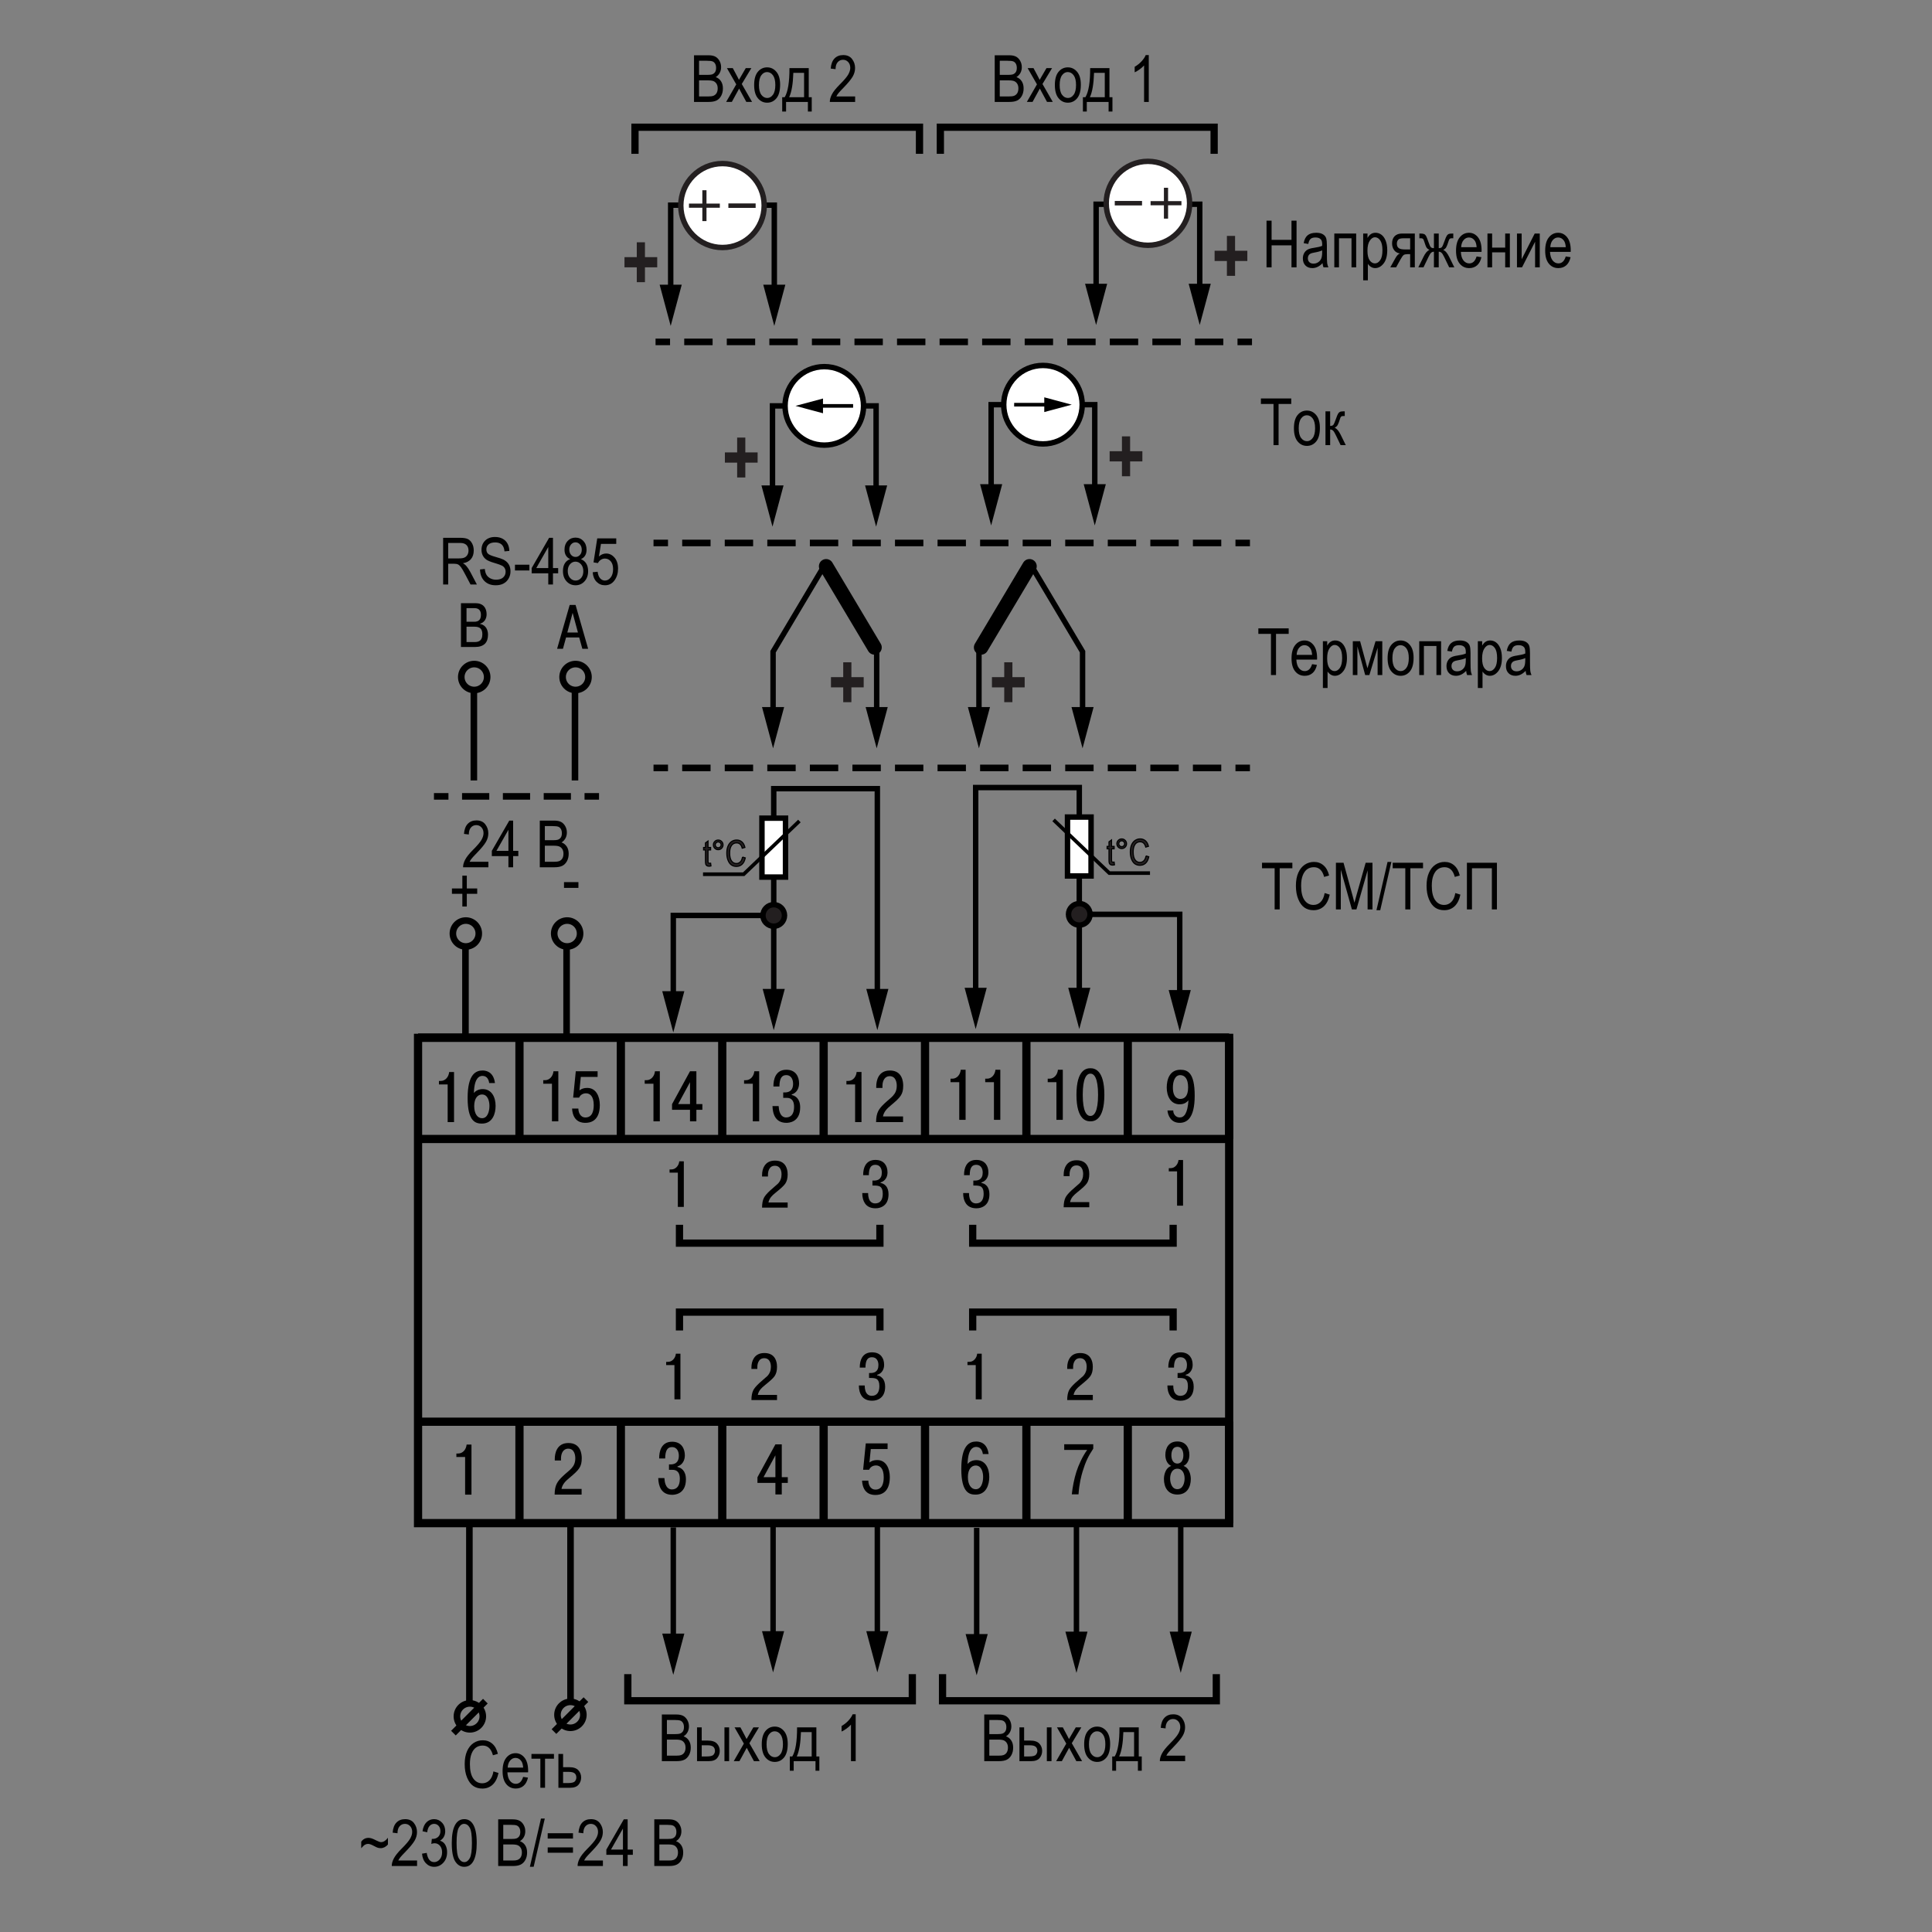 <?xml version="1.0" encoding="UTF-8"?>
<svg id="_Слой_1" data-name="Слой_1" xmlns="http://www.w3.org/2000/svg" width="1200" height="1200" version="1.1" viewBox="0 0 1200 1200">
  <rect x="0" y="0" width="1200" height="1200" fill="#808080" stroke="none"/>
  <!-- Generator: Adobe Illustrator 29.4.0, SVG Export Plug-In . SVG Version: 2.1.0 Build 152)  -->
  <path d="M700.494,946.046v-63.007M385.624,946.046v-62.97M448.607,946.046v-62.97M511.572,946.046v-62.97M637.519,946.046v-62.97M574.547,946.046v-62.97M322.652,946.046v-62.97" fill="none" stroke="#000" stroke-width="4.465"/>
  <path d="M259.652,946.055l503.804-.006v-301.429l-503.804.006v301.429ZM763.456,946.05" fill="none" stroke="#000" stroke-width="5.102"/>
  <path d="M763.456,946.046v-63.007M700.494,946.046v-63.007M385.624,946.046v-62.97M448.607,946.046v-62.97M511.572,946.046v-62.97M637.519,946.046v-62.97M574.547,946.046v-62.97M322.652,946.046v-62.97M259.659,883.044h505.894" fill="none" stroke="#000" stroke-width="5.102"/>
  <line x1="259.652" y1="707.443" x2="765.553" y2="707.443" fill="none" stroke="#000" stroke-width="5.102"/>
  <path d="M700.494,707.434v-63.007M385.624,707.434v-62.97M448.607,707.434v-62.97M511.572,707.434v-62.97M637.519,707.434v-62.97M574.547,707.434v-62.97M322.652,707.434v-62.97" fill="none" stroke="#000" stroke-width="4.465"/>
  <line x1="259.659" y1="644.432" x2="763.456" y2="644.426"/>
  <path d="M763.456,707.434v-63.007M700.494,707.434v-63.007M385.624,707.434v-62.97M448.607,707.434v-62.97M511.572,707.434v-62.97M637.519,707.434v-62.97M574.547,707.434v-62.97M322.652,707.434v-62.97M259.659,644.432l503.796-.006" fill="none" stroke="#000" stroke-width="5.102"/>
  <g>
    <path d="M283.47,902.801h1.117c2.883,0,4.969-2.535,5.237-5.554h3.017v31.1h-3.948v-23.374h-5.423v-2.173"/>
    <path d="M361.247,928.322h-16.757c.052-5.952,1.695-8.176,5.114-11.466,4.175-4,7.725-5.464,7.725-11.105,0-1.603-.399-5.956-4.395-5.956-3.159,0-4.484,3.025-4.484,5.997v1.335h-3.87v-.933c0-3.646,1.33-9.909,8.485-9.909,7.733,0,8.269,7.019,8.269,9.423,0,5.373-1.601,7.198-7.74,12.306-2.302,1.905-4.257,3.82-4.842,6.798h12.496v3.51"/>
    <path d="M412.665,918.055c.354,6.443,3.289,7.064,4.622,7.064,3.33,0,4.972-2.484,4.972-6.572,0-5.157-2.931-5.602-4.525-5.602h-2.216v-3.378h.928c1.151,0,5.2-.043,5.2-5.373,0-2.309-.935-5.373-4.272-5.373-2.578,0-4.179,1.728-4.22,7.058h-3.732c-.045-4.352,1.289-10.395,8.045-10.395,5.907,0,7.907,4.395,7.907,8.533,0,2.926-1.475,5.906-4.581,6.796v.357c2.142.399,5.248,2.177,5.248,7.684,0,9.375-7.24,9.602-8.529,9.602-6.846,0-8.533-5.51-8.667-10.401h3.822"/>
    <path d="M470.468,921.061v-3.505l11.151-20.439h3.956v20.394h3.74v3.55h-3.74v7.162h-3.956v-7.162h-11.151M481.619,917.511v-13.595l-7.375,13.595h7.375Z"/>
    <path d="M539.35,919.666c0,2.089.979,5.549,4.447,5.549,4.302,0,5.103-4.35,5.103-7.68,0-5.468-2.309-7.33-4.797-7.33-1.955,0-3.643,1.065-4.268,2.704h-3.729l1.639-16.396h13.554v3.516h-10.44l-.834,8.351c1.367-1.024,2.79-1.516,4.831-1.516,5.509,0,7.825,5.289,7.825,10.619,0,10.358-6.395,11.069-8.883,11.069-1.78,0-7.822-.089-8.358-8.887h3.911"/>
    <path d="M610.453,903.136c-.138-1.464-.976-4.44-4.134-4.44-1.862,0-5.107,1.151-5.33,10.664,1.073-1.52,3.2-2.451,5.468-2.451,5.554,0,8.001,4.976,8.001,10.444,0,4.753-1.825,10.98-8.492,10.98-3.817,0-8.887-1.118-8.887-15.912,0-14.976,5.244-17.062,9.293-17.062,1.46,0,6.749.268,7.68,7.777h-3.598M606.058,924.996c3.419,0,4.578-4.22,4.578-7.687,0-2.797-.979-7.062-4.626-7.062-2.529,0-4.838,2.22-4.838,7.196,0,4.753,2.048,7.554,4.886,7.554Z"/>
    <path d="M661.007,897.065h18.038v2.711c-3.114,4.661-4.894,8.485-6.581,14.081-.842,2.756-2.131,7.643-2.574,14.312h-4.176c.484-4.576,1.468-9.688,2.887-14.131,1.289-3.997,3.773-9.557,6.663-13.457h-14.258v-3.516"/>
    <path d="M723.819,903.665c0-4.352,2.183-8.348,7.468-8.348s7.464,3.996,7.464,8.348c0,3.067-1.244,5.734-3.643,6.846,4.395,1.557,4.529,7.376,4.529,8.045,0,5.196-2.443,9.733-8.351,9.733s-8.35-4.537-8.35-9.733c0-.669.13-6.488,4.533-8.045-2.402-1.112-3.65-3.779-3.65-6.846M735.775,918.335c0-2.801-1.158-6.09-4.488-6.09s-4.492,3.289-4.492,6.09c0,2.702,1.065,6.617,4.492,6.617s4.488-3.915,4.488-6.617ZM735.015,903.805c0-.976-.224-5.151-3.729-5.151s-3.732,4.175-3.732,5.151c0,3.553,1.647,5.24,3.732,5.24s3.729-1.687,3.729-5.24Z"/>
  </g>
  <g>
    <g>
      <path d="M272.634,671.395h1.11c2.883,0,4.968-2.531,5.237-5.552h3.032v31.104h-3.963v-23.374h-5.416v-2.179"/>
      <path d="M303.817,672.687c-.127-1.463-.976-4.439-4.134-4.439-1.87,0-5.11,1.151-5.333,10.662,1.08-1.516,3.203-2.447,5.468-2.447,5.557,0,8.008,4.972,8.008,10.442,0,4.751-1.833,10.978-8.492,10.978-3.821,0-8.887-1.116-8.887-15.91,0-14.976,5.244-17.062,9.282-17.062,1.475,0,6.764.268,7.695,7.777h-3.605M299.422,694.545c3.419,0,4.581-4.218,4.581-7.684,0-2.799-.976-7.064-4.618-7.064-2.533,0-4.849,2.22-4.849,7.198,0,4.753,2.041,7.55,4.887,7.55Z"/>
    </g>
    <g>
      <path d="M337.413,670.925h1.117c2.891,0,4.969-2.529,5.237-5.549h3.017v31.104h-3.955v-23.372h-5.415v-2.183"/>
      <path d="M359.231,688.528c0,2.086.968,5.55,4.432,5.55,4.321,0,5.118-4.351,5.118-7.684,0-5.464-2.309-7.326-4.797-7.326-1.952,0-3.635,1.061-4.269,2.704h-3.724l1.639-16.396h13.55v3.516h-10.436l-.842,8.351c1.37-1.028,2.801-1.519,4.842-1.519,5.505,0,7.814,5.289,7.814,10.622,0,10.355-6.391,11.07-8.894,11.07-1.765,0-7.814-.093-8.343-8.887h3.911"/>
    </g>
    <g>
      <path d="M400.444,670.923h1.114c2.883,0,4.976-2.529,5.248-5.55h3.021v31.108h-3.952v-23.376h-5.431v-2.183"/>
      <path d="M417.417,689.323v-3.508l11.159-20.441h3.959v20.392h3.721v3.557h-3.721v7.159h-3.959v-7.159h-11.159M428.576,685.766v-13.595l-7.375,13.595h7.375Z"/>
    </g>
    <g>
      <path d="M462.16,670.929h1.114c2.883,0,4.976-2.532,5.248-5.553h3.013v31.104h-3.948v-23.376h-5.427v-2.176"/>
      <path d="M483.629,687.012c.347,6.444,3.282,7.066,4.611,7.066,3.337,0,4.976-2.484,4.976-6.574,0-5.155-2.928-5.602-4.521-5.602h-2.227v-3.375h.935c1.158,0,5.203-.045,5.203-5.374,0-2.309-.938-5.375-4.272-5.375-2.577,0-4.182,1.728-4.227,7.062h-3.721c-.045-4.354,1.282-10.399,8.038-10.399,5.903,0,7.907,4.395,7.907,8.537,0,2.924-1.471,5.903-4.578,6.793v.358c2.138.398,5.248,2.175,5.248,7.684,0,9.375-7.244,9.602-8.529,9.602-6.85,0-8.541-5.509-8.667-10.403h3.825"/>
    </g>
    <g>
      <path d="M525.722,671.389h1.11c2.89,0,4.976-2.529,5.237-5.55h3.025v31.108h-3.963v-23.376h-5.408v-2.183"/>
      <path d="M560.905,696.947h-16.746c.045-5.959,1.683-8.183,5.11-11.468,4.179-4.001,7.725-5.468,7.725-11.111,0-1.598-.395-5.944-4.402-5.944-3.143,0-4.484,3.017-4.484,5.989v1.333h-3.859v-.931c0-3.65,1.326-9.908,8.485-9.908,7.725,0,8.261,7.017,8.261,9.423,0,5.375-1.594,7.196-7.732,12.299-2.302,1.915-4.261,3.822-4.842,6.801h12.485v3.516"/>
    </g>
    <g>
      <path d="M590.389,669.991h1.11c2.887,0,4.98-2.529,5.237-5.55h3.017v31.108h-3.944v-23.376h-5.419v-2.183"/>
      <path d="M611.932,669.991h1.121c2.883,0,4.969-2.529,5.237-5.55h3.021v31.108h-3.956v-23.376h-5.423v-2.183"/>
    </g>
    <g>
      <path d="M650.749,669.993h1.106c2.894,0,4.98-2.531,5.244-5.551h3.024v31.104h-3.959v-23.376h-5.416v-2.177"/>
      <path d="M668.605,679.996c0-16.04,6.536-16.487,8.667-16.487s8.667.447,8.667,16.487-6.533,16.485-8.667,16.485-8.667-.444-8.667-16.485M682.028,679.996c0-10.623-2.484-13.15-4.756-13.15s-4.756,2.527-4.756,13.15,2.488,13.148,4.756,13.148,4.756-2.529,4.756-13.148Z"/>
    </g>
    <path d="M728.723,689.726c-.048,2.35,1.687,4.35,3.997,4.35,2.801,0,4.931-2.484,5.468-10.79l.045.043c-1.78,2.263-4.041,2.572-5.605,2.572-5.461,0-7.952-5.066-7.952-10.395,0-5.419,2.048-11.064,8.444-11.064,4.447,0,8.928,1.643,8.928,16.129s-5.24,16.843-9.326,16.843c-5.554,0-7.326-4.711-7.594-7.687h3.598M733.033,667.779c-3.158,0-4.533,3.639-4.533,7.769,0,6.844,3.822,7.021,4.578,7.021,2.358,0,4.887-1.376,4.887-7.198,0-5.285-2.041-7.593-4.931-7.593Z"/>
  </g>
  <path d="M389.948,1039.845v16.516h176.712v-16.516" fill="none" stroke="#000" stroke-miterlimit="22.926" stroke-width="4.5"/>
  <path d="M585.423,1039.845v16.516h170.051v-16.516" fill="none" stroke="#000" stroke-miterlimit="22.926" stroke-width="4.5"/>
  <g>
    <path d="M411.089,1093.889v-28.99h8.929c1.808,0,3.24.279,4.296.839,1.056.561,1.92,1.434,2.593,2.619.673,1.186,1.01,2.496,1.01,3.933,0,1.33-.291,2.529-.871,3.596-.581,1.067-1.397,1.924-2.452,2.569,1.378.501,2.464,1.355,3.259,2.562.794,1.207,1.191,2.694,1.191,4.462,0,1.755-.359,3.295-1.078,4.621-.719,1.325-1.678,2.289-2.877,2.889-1.2.601-2.848.9-4.944.9h-9.057ZM414.233,1077.08h5.151c1.347,0,2.305-.093,2.873-.277.819-.277,1.45-.741,1.892-1.395.442-.652.664-1.539.664-2.659,0-1.042-.202-1.908-.604-2.601s-.938-1.17-1.604-1.434-1.866-.396-3.596-.396h-4.774v8.761ZM414.233,1090.468h5.923c1.307,0,2.271-.119,2.892-.356.898-.343,1.581-.906,2.05-1.69.469-.784.703-1.771.703-2.956,0-1.095-.225-2.021-.674-2.779-.449-.758-1.053-1.312-1.812-1.661-.759-.349-1.951-.523-3.576-.523h-5.506v9.967Z" fill="#010101"/>
    <path d="M432.94,1072.887h2.907v8.207h3.711c2.658,0,4.573.627,5.744,1.879,1.171,1.253,1.757,2.769,1.757,4.549,0,1.688-.53,3.17-1.59,4.449-1.06,1.278-2.808,1.918-5.243,1.918h-7.287v-21.002ZM435.848,1090.962h3.065c2.228,0,3.645-.356,4.251-1.071.606-.714.91-1.5.91-2.359,0-1.124-.35-1.99-1.048-2.598-.699-.608-1.938-.913-3.718-.913h-3.461v6.941ZM449.967,1093.889v-21.002h2.907v21.002h-2.907Z" fill="#010101"/>
    <path d="M455.741,1093.889l6.285-10.906-5.79-10.096h3.646l2.62,4.915c.488.909.891,1.695,1.208,2.358.496-.881.938-1.644,1.326-2.286l2.896-4.987h3.471l-5.942,9.863,6.397,11.139h-3.578l-3.543-6.536-.918-1.761-4.538,8.297h-3.54Z" fill="#010101"/>
    <path d="M473.144,1083.388c0-3.625.762-6.36,2.284-8.206,1.523-1.846,3.451-2.77,5.784-2.77,2.294,0,4.212.924,5.755,2.77s2.313,4.508,2.313,7.988c0,3.771-.758,6.579-2.274,8.425s-3.448,2.769-5.794,2.769c-2.307,0-4.229-.926-5.764-2.778-1.536-1.853-2.304-4.585-2.304-8.197ZM476.13,1083.378c0,2.72.494,4.742,1.483,6.068.988,1.327,2.215,1.99,3.678,1.99,1.371,0,2.548-.67,3.53-2.01.982-1.34,1.473-3.355,1.473-6.049s-.495-4.722-1.483-6.049c-.989-1.326-2.215-1.989-3.679-1.989-1.384,0-2.564.666-3.54,1.999-.976,1.334-1.463,3.347-1.463,6.039Z" fill="#010101"/>
    <path d="M495.075,1072.887h11.984v18.075h1.859v8.879h-2.393v-5.952h-13.546v5.952h-2.413v-8.879h1.542c2.017-3.349,3.006-9.374,2.966-18.075ZM497.488,1075.834c-.211,6.829-1.075,11.872-2.59,15.128h9.255v-15.128h-6.665Z" fill="#010101"/>
    <path d="M531.482,1093.889h-2.927v-22.683c-.673.791-1.576,1.599-2.709,2.423s-2.175,1.447-3.125,1.869v-3.441c1.608-.923,3.029-2.05,4.262-3.382,1.232-1.331,2.099-2.63,2.601-3.896h1.898v29.109Z" fill="#010101"/>
  </g>
  <g>
    <path d="M611.339,1093.889v-28.99h8.929c1.808,0,3.24.279,4.296.839,1.056.561,1.92,1.434,2.593,2.619.673,1.186,1.01,2.496,1.01,3.933,0,1.33-.291,2.529-.871,3.596-.581,1.067-1.397,1.924-2.452,2.569,1.378.501,2.464,1.355,3.259,2.562.794,1.207,1.191,2.694,1.191,4.462,0,1.755-.359,3.295-1.078,4.621-.719,1.325-1.678,2.289-2.877,2.889-1.2.601-2.848.9-4.944.9h-9.057ZM614.483,1077.08h5.151c1.347,0,2.305-.093,2.873-.277.819-.277,1.45-.741,1.892-1.395.442-.652.664-1.539.664-2.659,0-1.042-.202-1.908-.604-2.601s-.938-1.17-1.604-1.434-1.866-.396-3.596-.396h-4.774v8.761ZM614.483,1090.468h5.923c1.307,0,2.271-.119,2.892-.356.898-.343,1.581-.906,2.05-1.69.469-.784.703-1.771.703-2.956,0-1.095-.225-2.021-.674-2.779-.449-.758-1.053-1.312-1.812-1.661-.759-.349-1.951-.523-3.576-.523h-5.506v9.967Z" fill="#010101"/>
    <path d="M633.19,1072.887h2.907v8.207h3.711c2.658,0,4.573.627,5.744,1.879,1.171,1.253,1.757,2.769,1.757,4.549,0,1.688-.53,3.17-1.59,4.449-1.06,1.278-2.808,1.918-5.243,1.918h-7.287v-21.002ZM636.098,1090.962h3.065c2.228,0,3.645-.356,4.251-1.071.606-.714.91-1.5.91-2.359,0-1.124-.35-1.99-1.048-2.598-.699-.608-1.938-.913-3.718-.913h-3.461v6.941ZM650.217,1093.889v-21.002h2.907v21.002h-2.907Z" fill="#010101"/>
    <path d="M655.991,1093.889l6.285-10.906-5.79-10.096h3.646l2.62,4.915c.488.909.891,1.695,1.208,2.358.496-.881.938-1.644,1.326-2.286l2.896-4.987h3.471l-5.942,9.863,6.397,11.139h-3.578l-3.543-6.536-.918-1.761-4.538,8.297h-3.54Z" fill="#010101"/>
    <path d="M673.394,1083.388c0-3.625.762-6.36,2.284-8.206,1.523-1.846,3.451-2.77,5.784-2.77,2.294,0,4.212.924,5.755,2.77s2.313,4.508,2.313,7.988c0,3.771-.758,6.579-2.274,8.425s-3.448,2.769-5.794,2.769c-2.307,0-4.229-.926-5.764-2.778-1.536-1.853-2.304-4.585-2.304-8.197ZM676.38,1083.378c0,2.72.494,4.742,1.483,6.068.988,1.327,2.215,1.99,3.678,1.99,1.371,0,2.548-.67,3.53-2.01.982-1.34,1.473-3.355,1.473-6.049s-.495-4.722-1.483-6.049c-.989-1.326-2.215-1.989-3.679-1.989-1.384,0-2.564.666-3.54,1.999-.976,1.334-1.463,3.347-1.463,6.039Z" fill="#010101"/>
    <path d="M695.325,1072.887h11.984v18.075h1.859v8.879h-2.393v-5.952h-13.546v5.952h-2.413v-8.879h1.542c2.017-3.349,3.006-9.374,2.966-18.075ZM697.738,1075.834c-.211,6.829-1.075,11.872-2.59,15.128h9.255v-15.128h-6.665Z" fill="#010101"/>
    <path d="M736.121,1090.468v3.421h-15.721c-.04-1.385.379-2.936,1.256-4.65.876-1.715,2.482-3.739,4.815-6.074,2.729-2.718,4.516-4.819,5.359-6.304s1.266-2.867,1.266-4.146c0-1.478-.432-2.682-1.295-3.612-.863-.93-1.928-1.396-3.194-1.396-1.358,0-2.472.503-3.342,1.508-.87,1.006-1.305,2.447-1.305,4.326l-3.006-.376c.211-2.781.999-4.875,2.363-6.278,1.364-1.404,3.161-2.106,5.389-2.106,2.426,0,4.262.817,5.507,2.451,1.246,1.634,1.869,3.491,1.869,5.573,0,1.845-.488,3.613-1.464,5.307s-2.828,3.952-5.557,6.775c-1.74,1.782-2.864,2.996-3.372,3.643-.508.646-.919,1.293-1.236,1.939h11.667Z" fill="#010101"/>
  </g>
  <path d="M283.799,1066.055c0-4.438,3.594-8.045,8.045-8.045s8.038,3.607,8.038,8.045-3.59,8.056-8.038,8.056-8.045-3.604-8.045-8.056Z" fill="none" stroke="#000" stroke-width="4.082"/>
  <line x1="354.362" y1="946.046" x2="354.362" y2="1057.058" fill="none" stroke="#000" stroke-width="4.082"/>
  <line x1="291.547" y1="946.681" x2="291.547" y2="1057.537" fill="none" stroke="#000" stroke-width="4.082"/>
  <line x1="301.472" y1="1056.615" x2="281.621" y2="1076.467" fill="none" stroke="#000" stroke-width="4.082"/>
  <path d="M346.253,1065.102c0-4.438,3.594-8.045,8.045-8.045s8.038,3.607,8.038,8.045-3.59,8.056-8.038,8.056-8.045-3.604-8.045-8.056Z" fill="none" stroke="#000" stroke-width="4.082"/>
  <line x1="363.927" y1="1055.662" x2="344.075" y2="1075.514" fill="none" stroke="#000" stroke-width="4.082"/>
  <g>
    <path d="M306.481,1100.252l3.164.969c-.699,3.256-1.922,5.686-3.668,7.287-1.747,1.602-3.873,2.402-6.377,2.402-2.202,0-4.084-.537-5.646-1.612-1.562-1.075-2.841-2.8-3.836-5.175-.996-2.375-1.493-5.178-1.493-8.41,0-3.192.498-5.894,1.494-8.104s2.346-3.878,4.048-5.006c1.702-1.128,3.603-1.692,5.701-1.692,2.296,0,4.269.714,5.918,2.141s2.804,3.521,3.464,6.284l-3.085.89c-1.056-4.021-3.175-6.032-6.357-6.032-1.584,0-2.957.406-4.119,1.218-1.162.812-2.089,2.075-2.782,3.79-.693,1.716-1.04,3.886-1.04,6.512,0,3.972.699,6.95,2.096,8.937,1.397,1.985,3.256,2.979,5.577,2.979,1.714,0,3.194-.61,4.439-1.829,1.246-1.22,2.08-3.068,2.502-5.547Z" fill="#010101"/>
    <path d="M324.931,1103.652l3.006.455c-.501,2.241-1.407,3.933-2.719,5.072-1.312,1.141-2.937,1.711-4.875,1.711-2.439,0-4.413-.926-5.923-2.778s-2.264-4.525-2.264-8.019c0-3.626.761-6.391,2.284-8.296,1.522-1.905,3.451-2.858,5.784-2.858,2.228,0,4.087.937,5.577,2.809s2.234,4.581,2.234,8.128l-.02.949h-12.854c.119,2.359.666,4.14,1.641,5.339.976,1.2,2.162,1.8,3.56,1.8,2.188,0,3.711-1.437,4.568-4.312ZM315.34,1097.899h9.61c-.132-1.819-.521-3.178-1.167-4.074-.936-1.305-2.129-1.957-3.58-1.957-1.305,0-2.419.543-3.342,1.631s-1.431,2.555-1.522,4.4Z" fill="#010101"/>
    <path d="M330.092,1089.414h13.981v2.947h-5.537v18.055h-2.907v-18.055h-5.537v-2.947Z" fill="#010101"/>
    <path d="M346.842,1089.414h2.907v8.207h3.711c2.658,0,4.573.627,5.744,1.879,1.171,1.253,1.757,2.769,1.757,4.549,0,1.688-.53,3.17-1.59,4.449-1.06,1.278-2.808,1.918-5.243,1.918h-7.287v-21.002ZM349.749,1107.489h3.065c2.228,0,3.645-.356,4.251-1.071.606-.714.91-1.5.91-2.359,0-1.124-.35-1.99-1.048-2.598-.699-.608-1.938-.913-3.718-.913h-3.461v6.941Z" fill="#010101"/>
    <path d="M224.363,1147.971v-4.06c1.147-1.585,2.65-2.377,4.509-2.377.606,0,1.269.112,1.987.336.719.225,1.75.686,3.095,1.385,1.2.619,2.136.929,2.809.929.646,0,1.272-.184,1.878-.551.857-.539,1.628-1.255,2.314-2.148v4.187c-1.345,1.501-2.841,2.251-4.489,2.251-.633,0-1.239-.086-1.819-.258-.58-.171-1.457-.579-2.63-1.226-1.424-.777-2.564-1.167-3.421-1.167-.659,0-1.299.179-1.918.536s-1.391,1.078-2.313,2.163Z" fill="#010101"/>
    <path d="M259.049,1155.595v3.421h-15.721c-.04-1.385.379-2.936,1.256-4.65.876-1.715,2.482-3.739,4.815-6.074,2.729-2.718,4.516-4.819,5.359-6.304s1.266-2.867,1.266-4.146c0-1.478-.432-2.682-1.295-3.612-.863-.93-1.928-1.396-3.194-1.396-1.358,0-2.472.503-3.342,1.508-.87,1.006-1.305,2.447-1.305,4.326l-3.006-.376c.211-2.781.999-4.875,2.363-6.278,1.364-1.404,3.161-2.106,5.389-2.106,2.426,0,4.262.817,5.507,2.451,1.246,1.634,1.869,3.491,1.869,5.573,0,1.845-.488,3.613-1.464,5.307s-2.828,3.952-5.557,6.775c-1.74,1.782-2.864,2.996-3.372,3.643-.508.646-.919,1.293-1.236,1.939h11.667Z" fill="#010101"/>
    <path d="M262.135,1151.343l2.907-.475c.607,3.811,2.146,5.715,4.617,5.715,1.334,0,2.49-.564,3.468-1.693s1.466-2.592,1.466-4.388c0-1.69-.448-3.051-1.345-4.08-.896-1.03-1.997-1.546-3.302-1.546-.554,0-1.239.132-2.057.396l.336-3.124.456.039c1.442,0,2.614-.44,3.514-1.322.9-.881,1.35-2.059,1.35-3.532,0-1.354-.376-2.443-1.13-3.266s-1.672-1.233-2.755-1.233c-1.124,0-2.072.432-2.845,1.295-.773.864-1.266,2.173-1.477,3.926l-2.907-.633c.369-2.479,1.2-4.351,2.492-5.616s2.854-1.898,4.687-1.898c1.925,0,3.56.712,4.904,2.135s2.018,3.215,2.018,5.375c0,1.317-.286,2.483-.855,3.498-.57,1.015-1.367,1.812-2.389,2.391.945.264,1.726.698,2.343,1.305s1.116,1.416,1.497,2.431c.38,1.015.571,2.147.571,3.399,0,2.661-.785,4.838-2.353,6.531-1.569,1.693-3.448,2.539-5.636,2.539-2.03,0-3.751-.738-5.162-2.215s-2.215-3.461-2.412-5.952Z" fill="#010101"/>
    <path d="M280.605,1144.718c0-4.864.655-8.549,1.967-11.054s3.247-3.758,5.804-3.758c2.268,0,4.054,1.016,5.359,3.045,1.582,2.453,2.373,6.375,2.373,11.767,0,4.839-.653,8.514-1.958,11.025-1.305,2.511-3.243,3.767-5.814,3.767-2.268,0-4.123-1.107-5.567-3.322-1.443-2.215-2.165-6.038-2.165-11.47ZM283.59,1144.708c0,4.711.452,7.867,1.357,9.471.905,1.603,2.064,2.404,3.478,2.404,1.334,0,2.451-.812,3.349-2.434.898-1.623,1.348-4.771,1.348-9.441,0-4.724-.453-7.884-1.357-9.48-.905-1.596-2.078-2.395-3.518-2.395-1.321,0-2.427.812-3.319,2.435-.892,1.623-1.337,4.77-1.337,9.44Z" fill="#010101"/>
    <path d="M309.437,1159.016v-28.99h8.929c1.808,0,3.24.279,4.296.839,1.056.561,1.92,1.434,2.593,2.619.673,1.186,1.01,2.496,1.01,3.933,0,1.33-.291,2.529-.871,3.596-.581,1.067-1.397,1.924-2.452,2.569,1.378.501,2.464,1.355,3.259,2.562.794,1.207,1.191,2.694,1.191,4.462,0,1.755-.359,3.295-1.078,4.621-.719,1.325-1.678,2.289-2.877,2.889-1.2.601-2.848.9-4.944.9h-9.057ZM312.582,1142.207h5.151c1.347,0,2.305-.093,2.873-.277.819-.277,1.45-.741,1.892-1.395.442-.652.664-1.539.664-2.659,0-1.042-.202-1.908-.604-2.601s-.938-1.17-1.604-1.434-1.866-.396-3.596-.396h-4.774v8.761ZM312.582,1155.595h5.923c1.307,0,2.271-.119,2.892-.356.898-.343,1.581-.906,2.05-1.69.469-.784.703-1.771.703-2.956,0-1.095-.225-2.021-.674-2.779-.449-.758-1.053-1.312-1.812-1.661-.759-.349-1.951-.523-3.576-.523h-5.506v9.967Z" fill="#010101"/>
    <path d="M329.117,1159.49l6.888-29.96h2.374l-6.908,29.96h-2.354Z" fill="#010101"/>
    <path d="M355.889,1141.969h-15.702v-3.322h15.702v3.322ZM355.889,1150.77h-15.702v-3.322h15.702v3.322Z" fill="#010101"/>
    <path d="M374.478,1155.595v3.421h-15.721c-.04-1.385.379-2.936,1.256-4.65.876-1.715,2.482-3.739,4.815-6.074,2.729-2.718,4.516-4.819,5.359-6.304s1.266-2.867,1.266-4.146c0-1.478-.432-2.682-1.295-3.612-.863-.93-1.928-1.396-3.194-1.396-1.358,0-2.472.503-3.342,1.508-.87,1.006-1.305,2.447-1.305,4.326l-3.006-.376c.211-2.781.999-4.875,2.363-6.278,1.364-1.404,3.161-2.106,5.389-2.106,2.426,0,4.262.817,5.507,2.451,1.246,1.634,1.869,3.491,1.869,5.573,0,1.845-.488,3.613-1.464,5.307s-2.828,3.952-5.557,6.775c-1.74,1.782-2.864,2.996-3.372,3.643-.508.646-.919,1.293-1.236,1.939h11.667Z" fill="#010101"/>
    <path d="M386.917,1159.016v-6.941h-10.303v-3.263l10.835-18.786h2.395v18.786h3.224v3.263h-3.224v6.941h-2.927ZM386.917,1148.812v-13.071l-7.428,13.071h7.428Z" fill="#010101"/>
    <path d="M406.396,1159.016v-28.99h8.929c1.808,0,3.24.279,4.296.839,1.056.561,1.92,1.434,2.593,2.619.673,1.186,1.01,2.496,1.01,3.933,0,1.33-.291,2.529-.871,3.596-.581,1.067-1.397,1.924-2.452,2.569,1.378.501,2.464,1.355,3.259,2.562.794,1.207,1.191,2.694,1.191,4.462,0,1.755-.359,3.295-1.078,4.621-.719,1.325-1.678,2.289-2.877,2.889-1.2.601-2.848.9-4.944.9h-9.057ZM409.54,1142.207h5.151c1.347,0,2.305-.093,2.873-.277.819-.277,1.45-.741,1.892-1.395.442-.652.664-1.539.664-2.659,0-1.042-.202-1.908-.604-2.601s-.938-1.17-1.604-1.434-1.866-.396-3.596-.396h-4.774v8.761ZM409.54,1155.595h5.923c1.307,0,2.271-.119,2.892-.356.898-.343,1.581-.906,2.05-1.69.469-.784.703-1.771.703-2.956,0-1.095-.225-2.021-.674-2.779-.449-.758-1.053-1.312-1.812-1.661-.759-.349-1.951-.523-3.576-.523h-5.506v9.967Z" fill="#010101"/>
  </g>
  <line x1="289.11" y1="646.86" x2="289.11" y2="587.47" fill="none" stroke="#000" stroke-width="4.082"/>
  <line x1="351.921" y1="646.86" x2="351.921" y2="587.263" fill="none" stroke="#000" stroke-width="4.082"/>
  <path d="M360.309,579.827c0,4.438-3.594,8.045-8.045,8.045s-8.038-3.607-8.038-8.045,3.59-8.056,8.038-8.056,8.045,3.604,8.045,8.056Z" fill="none" stroke="#000" stroke-width="4.082"/>
  <path d="M297.379,579.827c0,4.438-3.594,8.045-8.045,8.045s-8.038-3.607-8.038-8.045,3.59-8.056,8.038-8.056,8.045,3.604,8.045,8.056Z" fill="none" stroke="#000" stroke-width="4.082"/>
  <g>
    <path d="M359.269,547.902v3.579h-8.958v-3.579h8.958Z" fill="#010101"/>
    <path d="M289.94,543.888v7.95h6.467v3.322h-6.467v7.891h-2.769v-7.891h-6.466v-3.322h6.466v-7.95h2.769Z" fill="#010101"/>
  </g>
  <g>
    <path d="M303.349,535.253v3.421h-15.721c-.04-1.385.379-2.936,1.256-4.65.876-1.715,2.482-3.739,4.815-6.074,2.729-2.718,4.516-4.819,5.359-6.304s1.266-2.867,1.266-4.146c0-1.478-.432-2.682-1.295-3.612-.863-.93-1.928-1.396-3.194-1.396-1.358,0-2.472.503-3.342,1.508-.87,1.006-1.305,2.447-1.305,4.326l-3.006-.376c.211-2.781.999-4.875,2.363-6.278,1.364-1.404,3.161-2.106,5.389-2.106,2.426,0,4.262.817,5.507,2.451,1.246,1.634,1.869,3.491,1.869,5.573,0,1.845-.488,3.613-1.464,5.307s-2.828,3.952-5.557,6.775c-1.74,1.782-2.864,2.996-3.372,3.643-.508.646-.919,1.293-1.236,1.939h11.667Z" fill="#010101"/>
    <path d="M315.788,538.674v-6.941h-10.303v-3.263l10.835-18.786h2.395v18.786h3.224v3.263h-3.224v6.941h-2.927ZM315.788,528.47v-13.071l-7.428,13.071h7.428Z" fill="#010101"/>
    <path d="M335.267,538.674v-28.99h8.929c1.808,0,3.24.279,4.296.839,1.056.561,1.92,1.434,2.593,2.619.673,1.186,1.01,2.496,1.01,3.933,0,1.33-.291,2.529-.871,3.596-.581,1.067-1.397,1.924-2.452,2.569,1.378.501,2.464,1.355,3.259,2.562.794,1.207,1.191,2.694,1.191,4.462,0,1.755-.359,3.295-1.078,4.621-.719,1.325-1.678,2.289-2.877,2.889-1.2.601-2.848.9-4.944.9h-9.057ZM338.411,521.865h5.151c1.347,0,2.305-.093,2.873-.277.819-.277,1.45-.741,1.892-1.395.442-.652.664-1.539.664-2.659,0-1.042-.202-1.908-.604-2.601s-.938-1.17-1.604-1.434-1.866-.396-3.596-.396h-4.774v8.761ZM338.411,535.253h5.923c1.307,0,2.271-.119,2.892-.356.898-.343,1.581-.906,2.05-1.69.469-.784.703-1.771.703-2.956,0-1.095-.225-2.021-.674-2.779-.449-.758-1.053-1.312-1.812-1.661-.759-.349-1.951-.523-3.576-.523h-5.506v9.967Z" fill="#010101"/>
  </g>
  <line x1="294.322" y1="484.754" x2="294.322" y2="428.058" fill="none" stroke="#000" stroke-width="4.082"/>
  <g>
    <line x1="269.539" y1="494.639" x2="278.539" y2="494.639" fill="none" stroke="#000" stroke-width="4.082"/>
    <line x1="286.992" y1="494.639" x2="358.84" y2="494.639" fill="none" stroke="#000" stroke-dasharray="16.905 8.453" stroke-width="4.082"/>
    <line x1="363.066" y1="494.639" x2="372.066" y2="494.639" fill="none" stroke="#000" stroke-width="4.082"/>
  </g>
  <line x1="357.133" y1="484.754" x2="357.133" y2="427.955" fill="none" stroke="#000" stroke-width="4.082"/>
  <path d="M295.324,374.64c4.708,0,6.924,2.838,6.924,6.92,0,2.685-1.441,5.132-4.041,5.795v.19c1.941.35,4.894,1.872,4.894,6.729,0,4.819-2.492,7.583-8.082,7.583h-8.712v-27.218h9.017M289.763,386.192h4.819c2.887,0,4.127-1.521,4.127-4.242,0-1.862-.577-4.237-4.004-4.237h-4.943v8.479ZM289.763,398.785h5.017c2.056,0,4.82-.426,4.82-4.822,0-3.344-1.512-4.7-4.82-4.7h-5.017v9.522Z"/>
  <path d="M349.658,402.975h-3.631l7.814-27.217h3.661l7.807,27.217h-3.609l-1.944-7.038h-8.168l-1.93,7.038M358.969,392.867l-3.3-12.209-3.304,12.209h6.604Z"/>
  <path d="M365.521,420.519c0,4.438-3.594,8.045-8.045,8.045s-8.038-3.607-8.038-8.045,3.59-8.056,8.038-8.056,8.045,3.604,8.045,8.056Z" fill="none" stroke="#000" stroke-width="4.082"/>
  <path d="M302.59,420.519c0,4.438-3.594,8.045-8.045,8.045s-8.038-3.607-8.038-8.045,3.59-8.056,8.038-8.056,8.045,3.604,8.045,8.056Z" fill="none" stroke="#000" stroke-width="4.082"/>
  <g>
    <path d="M275.239,363.029v-28.99h10.541c2.202,0,3.827.27,4.875.81,1.048.541,1.908,1.439,2.581,2.698.672,1.258,1.008,2.717,1.008,4.377,0,2.188-.57,3.959-1.71,5.316-1.141,1.357-2.798,2.22-4.974,2.589.883.531,1.556,1.068,2.017,1.612.936,1.107,1.76,2.34,2.472,3.697l4.152,7.891h-3.955l-3.17-6.028c-1.229-2.358-2.156-3.946-2.781-4.766-.625-.818-1.231-1.37-1.817-1.653-.586-.284-1.406-.427-2.459-.427h-3.635v12.874h-3.145ZM278.383,346.833h6.763c1.477,0,2.597-.178,3.362-.534.765-.355,1.371-.916,1.819-1.681s.672-1.654.672-2.669c0-1.464-.429-2.614-1.286-3.451s-2.129-1.256-3.816-1.256h-7.515v9.591Z" fill="#010101"/>
    <path d="M298.159,353.695l2.966-.316c.158,1.596.517,2.838,1.078,3.728s1.361,1.605,2.403,2.146c1.042.541,2.215.811,3.52.811,1.872,0,3.325-.456,4.36-1.371,1.035-.914,1.553-2.102,1.553-3.562,0-.855-.188-1.602-.564-2.24-.375-.638-.942-1.161-1.701-1.568-.758-.408-2.396-.984-4.914-1.73-2.241-.665-3.836-1.334-4.786-2.006-.949-.673-1.688-1.526-2.215-2.562-.527-1.034-.791-2.205-.791-3.51,0-2.347.758-4.265,2.274-5.755,1.516-1.489,3.56-2.234,6.131-2.234,1.766,0,3.312.35,4.637,1.048,1.325.699,2.353,1.701,3.085,3.006.731,1.306,1.124,2.842,1.176,4.607l-3.025.277c-.158-1.885-.722-3.283-1.691-4.192-.969-.909-2.33-1.364-4.083-1.364-1.78,0-3.138.398-4.074,1.196s-1.404,1.829-1.404,3.094c0,1.174.342,2.083,1.028,2.729.686.646,2.228,1.3,4.626,1.962,2.345.649,3.993,1.212,4.941,1.688,1.449.741,2.544,1.715,3.284,2.92s1.11,2.644,1.11,4.316c0,1.659-.389,3.17-1.167,4.533s-1.836,2.4-3.174,3.111c-1.338.711-2.95,1.066-4.835,1.066-2.94,0-5.283-.883-7.03-2.649-1.747-1.767-2.653-4.159-2.719-7.179Z" fill="#010101"/>
    <path d="M319.852,354.328v-3.579h8.958v3.579h-8.958Z" fill="#010101"/>
    <path d="M340.537,363.029v-6.941h-10.303v-3.263l10.835-18.786h2.395v18.786h3.224v3.263h-3.224v6.941h-2.927ZM340.537,352.825v-13.071l-7.428,13.071h7.428Z" fill="#010101"/>
    <path d="M354.161,347.297c-1.167-.526-2.047-1.28-2.644-2.262-.596-.981-.894-2.204-.894-3.666,0-2.2.647-3.991,1.942-5.374,1.294-1.384,2.921-2.075,4.88-2.075,1.972,0,3.612.705,4.92,2.114,1.308,1.41,1.962,3.228,1.962,5.454,0,1.396-.29,2.578-.87,3.547-.58.968-1.456,1.722-2.629,2.262,1.436.567,2.54,1.485,3.311,2.751.771,1.267,1.157,2.837,1.157,4.71,0,2.585-.748,4.693-2.242,6.322-1.495,1.629-3.348,2.443-5.56,2.443-2.238,0-4.105-.814-5.599-2.443-1.495-1.629-2.242-3.77-2.242-6.422,0-1.939.398-3.538,1.195-4.799.797-1.26,1.901-2.113,3.312-2.562ZM352.64,354.664c0,1.78.477,3.214,1.431,4.302.954,1.087,2.095,1.631,3.424,1.631,1.342,0,2.48-.527,3.414-1.582s1.401-2.465,1.401-4.231c0-1.78-.481-3.214-1.441-4.302-.96-1.087-2.112-1.631-3.454-1.631-1.329,0-2.457.54-3.384,1.621-.928,1.081-1.392,2.479-1.392,4.192ZM353.609,341.267c0,1.421.374,2.553,1.124,3.395.75.842,1.67,1.263,2.762,1.263,1.065,0,1.972-.415,2.722-1.243.75-.829,1.125-1.901,1.125-3.217,0-1.354-.385-2.463-1.154-3.324-.769-.862-1.68-1.293-2.731-1.293s-1.957.421-2.712,1.263c-.756.842-1.134,1.895-1.134,3.157Z" fill="#010101"/>
    <path d="M368.124,355.436l3.065-.316c.237,1.846.774,3.221,1.612,4.123.837.903,1.81,1.354,2.917,1.354,1.384,0,2.577-.637,3.579-1.911,1.002-1.273,1.503-3.013,1.503-5.218,0-2.073-.484-3.681-1.454-4.822-.969-1.143-2.185-1.714-3.648-1.714-.883,0-1.71.248-2.482.744-.771.495-1.381,1.186-1.829,2.071l-2.749-.436,2.314-14.897h11.806v3.401h-9.487l-1.271,7.801c1.411-1.219,2.907-1.828,4.489-1.828,1.991,0,3.721.848,5.191,2.543,1.47,1.696,2.205,3.982,2.205,6.859,0,2.838-.735,5.269-2.205,7.295-1.47,2.025-3.444,3.038-5.923,3.038-2.057,0-3.793-.715-5.21-2.146-1.417-1.431-2.225-3.411-2.422-5.942Z" fill="#010101"/>
  </g>
  <path d="M571.112,95.536v-16.516h-176.712v16.516" fill="none" stroke="#000" stroke-miterlimit="22.926" stroke-width="4.5"/>
  <path d="M754.119,95.536v-16.516h-170.051v16.516" fill="none" stroke="#000" stroke-miterlimit="22.926" stroke-width="4.5"/>
  <g>
    <path d="M617.835,63.313v-28.99h8.929c1.808,0,3.24.279,4.296.839,1.056.561,1.92,1.434,2.593,2.619.673,1.186,1.01,2.496,1.01,3.933,0,1.33-.291,2.529-.871,3.596-.581,1.067-1.397,1.924-2.452,2.569,1.378.501,2.464,1.355,3.259,2.562.794,1.207,1.191,2.694,1.191,4.462,0,1.755-.359,3.295-1.078,4.621-.719,1.325-1.678,2.289-2.877,2.889-1.2.601-2.848.9-4.944.9h-9.057ZM620.98,46.504h5.151c1.347,0,2.305-.093,2.873-.277.819-.277,1.45-.741,1.892-1.395.442-.652.664-1.539.664-2.659,0-1.042-.202-1.908-.604-2.601s-.938-1.17-1.604-1.434-1.866-.396-3.596-.396h-4.774v8.761ZM620.98,59.892h5.923c1.307,0,2.271-.119,2.892-.356.898-.343,1.581-.906,2.05-1.69.469-.784.703-1.771.703-2.956,0-1.095-.225-2.021-.674-2.779-.449-.758-1.053-1.312-1.812-1.661-.759-.349-1.951-.523-3.576-.523h-5.506v9.967Z" fill="#010101"/>
    <path d="M637.788,63.313l6.285-10.906-5.79-10.096h3.646l2.62,4.915c.488.909.891,1.695,1.208,2.358.496-.881.938-1.644,1.326-2.286l2.896-4.987h3.471l-5.942,9.863,6.397,11.139h-3.578l-3.543-6.536-.918-1.761-4.538,8.297h-3.54Z" fill="#010101"/>
    <path d="M655.19,52.812c0-3.625.762-6.36,2.284-8.206,1.523-1.846,3.451-2.77,5.784-2.77,2.294,0,4.212.924,5.755,2.77s2.313,4.508,2.313,7.988c0,3.771-.758,6.579-2.274,8.425s-3.448,2.769-5.794,2.769c-2.307,0-4.229-.926-5.764-2.778-1.536-1.853-2.304-4.585-2.304-8.197ZM658.177,52.802c0,2.72.494,4.742,1.483,6.068.988,1.327,2.215,1.99,3.678,1.99,1.371,0,2.548-.67,3.53-2.01.982-1.34,1.473-3.355,1.473-6.049s-.495-4.722-1.483-6.049c-.989-1.326-2.215-1.989-3.679-1.989-1.384,0-2.564.666-3.54,1.999-.976,1.334-1.463,3.347-1.463,6.039Z" fill="#010101"/>
    <path d="M677.122,42.311h11.984v18.075h1.859v8.879h-2.393v-5.952h-13.546v5.952h-2.413v-8.879h1.542c2.017-3.349,3.006-9.374,2.966-18.075ZM679.534,45.258c-.211,6.829-1.075,11.872-2.59,15.128h9.255v-15.128h-6.665Z" fill="#010101"/>
    <path d="M713.528,63.313h-2.927v-22.683c-.673.791-1.576,1.599-2.709,2.423s-2.175,1.447-3.125,1.869v-3.441c1.608-.923,3.029-2.05,4.262-3.382,1.232-1.331,2.099-2.63,2.601-3.896h1.898v29.109Z" fill="#010101"/>
  </g>
  <g>
    <path d="M431.06,63.313v-28.99h8.929c1.808,0,3.24.279,4.296.839,1.056.561,1.92,1.434,2.593,2.619.673,1.186,1.01,2.496,1.01,3.933,0,1.33-.291,2.529-.871,3.596-.581,1.067-1.397,1.924-2.452,2.569,1.378.501,2.464,1.355,3.259,2.562.794,1.207,1.191,2.694,1.191,4.462,0,1.755-.359,3.295-1.078,4.621-.719,1.325-1.678,2.289-2.877,2.889-1.2.601-2.848.9-4.944.9h-9.057ZM434.204,46.504h5.151c1.347,0,2.305-.093,2.873-.277.819-.277,1.45-.741,1.892-1.395.442-.652.664-1.539.664-2.659,0-1.042-.202-1.908-.604-2.601s-.938-1.17-1.604-1.434-1.866-.396-3.596-.396h-4.774v8.761ZM434.204,59.892h5.923c1.307,0,2.271-.119,2.892-.356.898-.343,1.581-.906,2.05-1.69.469-.784.703-1.771.703-2.956,0-1.095-.225-2.021-.674-2.779-.449-.758-1.053-1.312-1.812-1.661-.759-.349-1.951-.523-3.576-.523h-5.506v9.967Z" fill="#010101"/>
    <path d="M451.013,63.313l6.285-10.906-5.79-10.096h3.646l2.62,4.915c.488.909.891,1.695,1.208,2.358.496-.881.938-1.644,1.326-2.286l2.896-4.987h3.471l-5.942,9.863,6.397,11.139h-3.578l-3.543-6.536-.918-1.761-4.538,8.297h-3.54Z" fill="#010101"/>
    <path d="M468.415,52.812c0-3.625.762-6.36,2.284-8.206,1.523-1.846,3.451-2.77,5.784-2.77,2.294,0,4.212.924,5.755,2.77s2.313,4.508,2.313,7.988c0,3.771-.758,6.579-2.274,8.425s-3.448,2.769-5.794,2.769c-2.307,0-4.229-.926-5.764-2.778-1.536-1.853-2.304-4.585-2.304-8.197ZM471.401,52.802c0,2.72.494,4.742,1.483,6.068.988,1.327,2.215,1.99,3.678,1.99,1.371,0,2.548-.67,3.53-2.01.982-1.34,1.473-3.355,1.473-6.049s-.495-4.722-1.483-6.049c-.989-1.326-2.215-1.989-3.679-1.989-1.384,0-2.564.666-3.54,1.999-.976,1.334-1.463,3.347-1.463,6.039Z" fill="#010101"/>
    <path d="M490.346,42.311h11.984v18.075h1.859v8.879h-2.393v-5.952h-13.546v5.952h-2.413v-8.879h1.542c2.017-3.349,3.006-9.374,2.966-18.075ZM492.759,45.258c-.211,6.829-1.075,11.872-2.59,15.128h9.255v-15.128h-6.665Z" fill="#010101"/>
    <path d="M531.143,59.892v3.421h-15.721c-.04-1.385.379-2.936,1.256-4.65.876-1.715,2.482-3.739,4.815-6.074,2.729-2.718,4.516-4.819,5.359-6.304s1.266-2.867,1.266-4.146c0-1.478-.432-2.682-1.295-3.612-.863-.93-1.928-1.396-3.194-1.396-1.358,0-2.472.503-3.342,1.508-.87,1.006-1.305,2.447-1.305,4.326l-3.006-.376c.211-2.781.999-4.875,2.363-6.278,1.364-1.404,3.161-2.106,5.389-2.106,2.426,0,4.262.817,5.507,2.451,1.246,1.634,1.869,3.491,1.869,5.573,0,1.845-.488,3.613-1.464,5.307s-2.828,3.952-5.557,6.775c-1.74,1.782-2.864,2.996-3.372,3.643-.508.646-.919,1.293-1.236,1.939h11.667Z" fill="#010101"/>
  </g>
  <g>
    <line x1="405.909" y1="476.97" x2="414.909" y2="476.97" fill="none" stroke="#000" stroke-width="4.082"/>
    <line x1="423.721" y1="476.97" x2="762.963" y2="476.97" fill="none" stroke="#000" stroke-dasharray="17.623 8.811" stroke-width="4.082"/>
    <line x1="767.368" y1="476.97" x2="776.368" y2="476.97" fill="none" stroke="#000" stroke-width="4.082"/>
  </g>
  <g>
    <line x1="405.909" y1="337.246" x2="414.909" y2="337.246" fill="none" stroke="#000" stroke-width="4.082"/>
    <line x1="423.721" y1="337.246" x2="762.963" y2="337.246" fill="none" stroke="#000" stroke-dasharray="17.623 8.811" stroke-width="4.082"/>
    <line x1="767.368" y1="337.246" x2="776.368" y2="337.246" fill="none" stroke="#000" stroke-width="4.082"/>
  </g>
  <g>
    <line x1="407.176" y1="212.355" x2="416.176" y2="212.355" fill="none" stroke="#000" stroke-width="4.082"/>
    <line x1="424.988" y1="212.355" x2="764.229" y2="212.355" fill="none" stroke="#000" stroke-dasharray="17.623 8.811" stroke-width="4.082"/>
    <line x1="768.635" y1="212.355" x2="777.635" y2="212.355" fill="none" stroke="#000" stroke-width="4.082"/>
  </g>
  <g>
    <path d="M791.697,564.857v-25.569h-7.831v-3.421h18.846v3.421h-7.871v25.569h-3.144Z" fill="#010101"/>
    <path d="M822.764,554.693l3.164.969c-.699,3.256-1.922,5.686-3.668,7.287-1.747,1.602-3.873,2.402-6.377,2.402-2.202,0-4.084-.537-5.646-1.612-1.562-1.075-2.841-2.8-3.836-5.175-.996-2.375-1.493-5.178-1.493-8.41,0-3.192.498-5.894,1.494-8.104s2.346-3.878,4.048-5.006c1.702-1.128,3.603-1.692,5.701-1.692,2.296,0,4.269.714,5.918,2.141,1.649,1.427,2.804,3.521,3.464,6.284l-3.085.89c-1.056-4.021-3.175-6.032-6.357-6.032-1.584,0-2.957.406-4.119,1.218-1.162.812-2.089,2.075-2.782,3.79-.693,1.716-1.04,3.886-1.04,6.512,0,3.972.699,6.95,2.096,8.937,1.397,1.985,3.256,2.979,5.577,2.979,1.714,0,3.194-.61,4.439-1.829,1.246-1.22,2.08-3.068,2.502-5.547Z" fill="#010101"/>
    <path d="M829.764,564.857v-28.99h4.729l5.643,20.526,1.128,4.291c.277-1.067.7-2.616,1.268-4.647l5.701-20.17h4.234v28.99h-3.025v-24.246l-6.933,24.246h-2.826l-6.893-24.663v24.663h-3.025Z" fill="#010101"/>
    <path d="M854.941,565.332l6.888-29.96h2.374l-6.908,29.96h-2.354Z" fill="#010101"/>
    <path d="M872.855,564.857v-25.569h-7.832v-3.421h18.847v3.421h-7.871v25.569h-3.144Z" fill="#010101"/>
    <path d="M903.921,554.693l3.164.969c-.699,3.256-1.922,5.686-3.669,7.287s-3.872,2.402-6.377,2.402c-2.202,0-4.084-.537-5.646-1.612-1.562-1.075-2.841-2.8-3.836-5.175-.996-2.375-1.493-5.178-1.493-8.41,0-3.192.498-5.894,1.494-8.104s2.346-3.878,4.048-5.006,3.603-1.692,5.701-1.692c2.296,0,4.27.714,5.919,2.141,1.648,1.427,2.804,3.521,3.464,6.284l-3.085.89c-1.057-4.021-3.176-6.032-6.356-6.032-1.585,0-2.958.406-4.119,1.218-1.162.812-2.09,2.075-2.783,3.79-.692,1.716-1.039,3.886-1.039,6.512,0,3.972.698,6.95,2.097,8.937,1.396,1.985,3.256,2.979,5.576,2.979,1.714,0,3.193-.61,4.439-1.829,1.246-1.22,2.08-3.068,2.502-5.547Z" fill="#010101"/>
    <path d="M914.265,564.857h-3.145v-28.99h18.648v28.99h-3.145v-25.569h-12.359v25.569Z" fill="#010101"/>
  </g>
  <g>
    <path d="M789.415,419.281v-25.569h-7.831v-3.421h18.846v3.421h-7.871v25.569h-3.144Z" fill="#010101"/>
    <path d="M814.964,412.518l3.006.455c-.501,2.241-1.407,3.933-2.719,5.072-1.312,1.141-2.937,1.711-4.875,1.711-2.439,0-4.413-.926-5.923-2.778s-2.264-4.525-2.264-8.019c0-3.626.761-6.391,2.284-8.296,1.522-1.905,3.451-2.858,5.784-2.858,2.228,0,4.087.937,5.577,2.809s2.234,4.581,2.234,8.128l-.02.949h-12.854c.119,2.359.666,4.14,1.641,5.339.976,1.2,2.162,1.8,3.56,1.8,2.188,0,3.711-1.437,4.568-4.312ZM805.374,406.764h9.61c-.132-1.819-.521-3.178-1.167-4.074-.936-1.305-2.129-1.957-3.58-1.957-1.305,0-2.419.543-3.342,1.631s-1.431,2.555-1.522,4.4Z" fill="#010101"/>
    <path d="M821.668,427.33v-29.051h2.689v2.729c.658-1.134,1.389-1.951,2.191-2.452s1.725-.752,2.765-.752c1.355,0,2.58.402,3.673,1.207,1.092.804,1.971,2.026,2.635,3.668.665,1.642.997,3.616.997,5.923,0,3.573-.748,6.325-2.244,8.256-1.496,1.932-3.253,2.897-5.271,2.897-.896,0-1.733-.23-2.511-.692-.778-.461-1.45-1.113-2.018-1.958v10.225h-2.907ZM824.321,408.899c0,2.716.454,4.716,1.361,6.002.907,1.285,2.006,1.928,3.295,1.928,1.235,0,2.32-.666,3.254-1.997.935-1.332,1.401-3.389,1.401-6.17,0-2.742-.454-4.772-1.361-6.091s-2.012-1.978-3.313-1.978c-1.171,0-2.236.709-3.196,2.126s-1.44,3.477-1.44,6.18Z" fill="#010101"/>
    <path d="M840.257,398.279h4.539l4.547,16.81,5.023-16.81h4.201v21.002h-2.906v-16.908l-5.117,16.908h-2.604l-4.836-17.719v17.719h-2.848v-21.002Z" fill="#010101"/>
    <path d="M861.871,408.78c0-3.625.762-6.36,2.284-8.206s3.451-2.77,5.784-2.77c2.294,0,4.212.924,5.755,2.77s2.313,4.508,2.313,7.988c0,3.771-.758,6.579-2.274,8.425-1.516,1.846-3.447,2.769-5.794,2.769-2.307,0-4.229-.926-5.765-2.778-1.535-1.853-2.304-4.585-2.304-8.197ZM864.857,408.771c0,2.72.494,4.742,1.483,6.068.988,1.327,2.215,1.99,3.678,1.99,1.371,0,2.548-.67,3.53-2.01.981-1.34,1.474-3.355,1.474-6.049s-.495-4.722-1.483-6.049c-.989-1.326-2.215-1.989-3.679-1.989-1.384,0-2.564.666-3.539,1.999-.977,1.334-1.464,3.347-1.464,6.039Z" fill="#010101"/>
    <path d="M881.508,398.279h13.586v21.002h-2.907v-18.055h-7.771v18.055h-2.907v-21.002Z" fill="#010101"/>
    <path d="M910.657,416.691c-.976,1.016-1.991,1.78-3.046,2.294s-2.148.771-3.282.771c-1.793,0-3.224-.54-4.291-1.621-1.068-1.081-1.603-2.538-1.603-4.371,0-1.213.251-2.287.752-3.223.501-.937,1.187-1.668,2.057-2.195s2.188-.916,3.955-1.167c2.373-.349,4.113-.764,5.221-1.246l.02-.909c0-1.438-.257-2.445-.771-3.025-.725-.844-1.839-1.266-3.342-1.266-1.357,0-2.373.281-3.045.845-.673.562-1.167,1.619-1.483,3.169l-2.867-.475c.408-2.254,1.235-3.896,2.481-4.924s3.029-1.543,5.35-1.543c1.806,0,3.223.34,4.252,1.019,1.027.68,1.677,1.52,1.947,2.521s.405,2.466.405,4.391v4.746c0,3.322.062,5.415.188,6.278.125.863.372,1.704.741,2.521h-3.046c-.303-.725-.501-1.589-.593-2.591ZM910.419,408.741c-1.068.527-2.656.976-4.766,1.345-1.227.211-2.083.451-2.571.722-.487.271-.867.652-1.137,1.146-.271.495-.405,1.065-.405,1.711,0,1.002.31,1.803.93,2.402.619.601,1.476.9,2.57.9,1.041,0,1.987-.271,2.838-.812.851-.54,1.486-1.262,1.908-2.165.422-.902.633-2.218.633-3.945v-1.305Z" fill="#010101"/>
    <path d="M917.915,427.33v-29.051h2.689v2.729c.658-1.134,1.389-1.951,2.191-2.452s1.725-.752,2.765-.752c1.355,0,2.579.402,3.672,1.207,1.093.804,1.971,2.026,2.636,3.668s.997,3.616.997,5.923c0,3.573-.748,6.325-2.244,8.256-1.496,1.932-3.253,2.897-5.271,2.897-.896,0-1.733-.23-2.511-.692-.778-.461-1.451-1.113-2.018-1.958v10.225h-2.907ZM920.568,408.899c0,2.716.454,4.716,1.361,6.002.907,1.285,2.005,1.928,3.295,1.928,1.235,0,2.32-.666,3.254-1.997.934-1.332,1.4-3.389,1.4-6.17,0-2.742-.453-4.772-1.36-6.091-.908-1.318-2.013-1.978-3.314-1.978-1.17,0-2.235.709-3.195,2.126s-1.44,3.477-1.44,6.18Z" fill="#010101"/>
    <path d="M947.597,416.691c-.976,1.016-1.991,1.78-3.046,2.294s-2.148.771-3.282.771c-1.793,0-3.224-.54-4.291-1.621-1.068-1.081-1.603-2.538-1.603-4.371,0-1.213.251-2.287.752-3.223.501-.937,1.187-1.668,2.057-2.195s2.188-.916,3.955-1.167c2.373-.349,4.113-.764,5.221-1.246l.02-.909c0-1.438-.257-2.445-.771-3.025-.725-.844-1.839-1.266-3.342-1.266-1.357,0-2.373.281-3.045.845-.673.562-1.167,1.619-1.483,3.169l-2.867-.475c.408-2.254,1.235-3.896,2.481-4.924s3.029-1.543,5.35-1.543c1.806,0,3.223.34,4.252,1.019,1.027.68,1.677,1.52,1.947,2.521s.405,2.466.405,4.391v4.746c0,3.322.062,5.415.188,6.278.125.863.372,1.704.741,2.521h-3.046c-.303-.725-.501-1.589-.593-2.591ZM947.36,408.741c-1.068.527-2.656.976-4.766,1.345-1.227.211-2.083.451-2.571.722-.487.271-.867.652-1.137,1.146-.271.495-.405,1.065-.405,1.711,0,1.002.31,1.803.93,2.402.619.601,1.476.9,2.57.9,1.041,0,1.987-.271,2.838-.812.851-.54,1.486-1.262,1.908-2.165.422-.902.633-2.218.633-3.945v-1.305Z" fill="#010101"/>
  </g>
  <g>
    <path d="M791.001,276.481v-25.569h-7.831v-3.421h18.846v3.421h-7.871v25.569h-3.144Z" fill="#010101"/>
    <path d="M803.676,265.98c0-3.625.762-6.36,2.284-8.206,1.523-1.846,3.451-2.77,5.784-2.77,2.294,0,4.212.924,5.755,2.77s2.313,4.508,2.313,7.988c0,3.771-.758,6.579-2.274,8.425s-3.448,2.769-5.794,2.769c-2.307,0-4.229-.926-5.764-2.778-1.536-1.853-2.304-4.585-2.304-8.197ZM806.663,265.97c0,2.72.494,4.742,1.483,6.068.988,1.327,2.215,1.99,3.678,1.99,1.371,0,2.548-.67,3.53-2.01.982-1.34,1.473-3.355,1.473-6.049s-.495-4.722-1.483-6.049c-.989-1.326-2.215-1.989-3.679-1.989-1.384,0-2.564.666-3.54,1.999-.976,1.334-1.463,3.347-1.463,6.039Z" fill="#010101"/>
    <path d="M823.274,255.479h2.906v9.077c.937,0,1.593-.221,1.968-.662.376-.441.927-1.704,1.651-3.787.567-1.674,1.031-2.778,1.395-3.312.362-.534.771-.887,1.226-1.058.455-.172,1.249-.258,2.383-.258h.436v2.928l-.876-.021c-.624,0-1.068.114-1.334.343-.266.229-.491.653-.676,1.272-.66,2.122-1.182,3.487-1.564,4.096-.382.608-.988,1.144-1.819,1.606,1.253.408,2.492,1.832,3.719,4.271l3.203,6.506h-3.203l-3.136-6.501c-.631-1.32-1.186-2.185-1.665-2.595-.48-.409-1.049-.614-1.706-.614v9.71h-2.906v-21.002Z" fill="#010101"/>
  </g>
  <g>
    <path d="M786.663,166.053v-28.99h3.145v11.904h12.359v-11.904h3.145v28.99h-3.145v-13.665h-12.359v13.665h-3.145Z" fill="#010101"/>
    <path d="M821.448,163.462c-.976,1.016-1.991,1.78-3.045,2.294s-2.149.771-3.283.771c-1.793,0-3.224-.54-4.291-1.621-1.068-1.081-1.602-2.538-1.602-4.371,0-1.213.25-2.287.751-3.223.501-.937,1.187-1.668,2.057-2.195s2.188-.916,3.955-1.167c2.373-.349,4.113-.764,5.221-1.246l.02-.909c0-1.438-.257-2.445-.771-3.025-.725-.844-1.839-1.266-3.342-1.266-1.358,0-2.373.281-3.045.845-.673.562-1.167,1.619-1.483,3.169l-2.867-.475c.408-2.254,1.236-3.896,2.481-4.924,1.246-1.028,3.029-1.543,5.35-1.543,1.806,0,3.223.34,4.251,1.019,1.028.68,1.677,1.52,1.948,2.521.27,1.002.405,2.466.405,4.391v4.746c0,3.322.062,5.415.188,6.278.126.863.373,1.704.742,2.521h-3.045c-.303-.725-.501-1.589-.593-2.591ZM821.211,155.513c-1.068.527-2.657.976-4.766,1.345-1.227.211-2.083.451-2.571.722s-.867.652-1.137,1.146c-.271.495-.405,1.065-.405,1.711,0,1.002.31,1.803.929,2.402.62.601,1.477.9,2.571.9,1.042,0,1.987-.271,2.838-.812.85-.54,1.486-1.262,1.908-2.165.422-.902.633-2.218.633-3.945v-1.305Z" fill="#010101"/>
    <path d="M828.764,145.051h13.586v21.002h-2.907v-18.055h-7.771v18.055h-2.907v-21.002Z" fill="#010101"/>
    <path d="M846.7,174.102v-29.051h2.689v2.729c.658-1.134,1.389-1.951,2.191-2.452s1.725-.752,2.765-.752c1.355,0,2.579.402,3.672,1.207,1.093.804,1.971,2.026,2.636,3.668s.997,3.616.997,5.923c0,3.573-.748,6.325-2.244,8.256-1.496,1.932-3.253,2.897-5.271,2.897-.896,0-1.733-.23-2.511-.692-.778-.461-1.451-1.113-2.018-1.958v10.225h-2.907ZM849.353,155.671c0,2.716.454,4.716,1.361,6.002.907,1.285,2.005,1.928,3.295,1.928,1.235,0,2.32-.666,3.254-1.997.934-1.332,1.4-3.389,1.4-6.17,0-2.742-.453-4.772-1.36-6.091-.908-1.318-2.013-1.978-3.314-1.978-1.17,0-2.235.709-3.195,2.126s-1.44,3.477-1.44,6.18Z" fill="#010101"/>
    <path d="M878.776,145.051v21.002h-2.907v-8.188h-1.701c-.989,0-1.741.158-2.255.475-.515.316-1.26,1.357-2.235,3.124l-2.529,4.589h-3.619l3.145-5.656c.963-1.727,1.918-2.702,2.867-2.926-1.66-.29-2.894-1.025-3.697-2.205-.805-1.18-1.207-2.541-1.207-4.084,0-1.925.544-3.428,1.632-4.509s2.594-1.622,4.519-1.622h7.989ZM875.869,147.998h-4.143c-1.736,0-2.854.333-3.354.998-.5.666-.75,1.434-.75,2.305,0,1.266.372,2.188,1.115,2.768.742.581,2.048.871,3.916.871h3.215v-6.941Z" fill="#010101"/>
    <path d="M893.628,145.051v9.077c.922,0,1.571-.218,1.947-.652s.928-1.7,1.656-3.795c.583-1.674,1.056-2.777,1.417-3.312.362-.534.767-.888,1.214-1.06s1.237-.258,2.368-.258h.435v2.947l-.87-.02c-.58,0-1.006.099-1.275.296-.271.198-.512.633-.722,1.306-.66,2.122-1.181,3.487-1.562,4.094-.383.606-.989,1.14-1.819,1.602,1.266.408,2.498,1.832,3.698,4.271l3.203,6.506h-3.203l-3.136-6.501c-.644-1.333-1.206-2.202-1.686-2.604s-1.035-.604-1.665-.604v9.71h-2.986v-9.71c-.643,0-1.199.195-1.67.585-.472.39-1.035,1.266-1.69,2.626l-3.128,6.499h-3.202l3.197-6.506c1.211-2.452,2.442-3.876,3.695-4.271-.805-.448-1.395-.949-1.77-1.503-.376-.554-.913-1.951-1.61-4.192-.197-.659-.431-1.091-.7-1.296-.27-.204-.7-.306-1.292-.306l-.867.02v-2.947h.433c1.168,0,1.995.106,2.481.317.485.211.896.604,1.23,1.178s.859,1.902,1.575,3.983c.557,1.595,1.019,2.593,1.387,2.995.367.402,1.011.604,1.931.604v-9.077h2.986Z" fill="#010101"/>
    <path d="M917.14,159.289l3.006.455c-.501,2.241-1.407,3.933-2.719,5.072-1.312,1.141-2.938,1.711-4.875,1.711-2.439,0-4.413-.926-5.923-2.778s-2.265-4.525-2.265-8.019c0-3.626.762-6.391,2.284-8.296,1.523-1.905,3.451-2.858,5.784-2.858,2.229,0,4.087.937,5.577,2.809,1.489,1.872,2.234,4.581,2.234,8.128l-.02.949h-12.854c.119,2.359.666,4.14,1.642,5.339.976,1.2,2.162,1.8,3.56,1.8,2.188,0,3.711-1.437,4.568-4.312ZM907.549,153.535h9.61c-.132-1.819-.521-3.178-1.166-4.074-.937-1.305-2.13-1.957-3.58-1.957-1.305,0-2.419.543-3.342,1.631s-1.431,2.555-1.522,4.4Z" fill="#010101"/>
    <path d="M923.884,145.051h2.906v8.741h8.108v-8.741h2.907v21.002h-2.907v-9.314h-8.108v9.314h-2.906v-21.002Z" fill="#010101"/>
    <path d="M942.216,145.051h2.906v15.982l8.108-15.982h3.145v21.002h-2.907v-15.894l-8.107,15.894h-3.145v-21.002Z" fill="#010101"/>
    <path d="M972.511,159.289l3.006.455c-.501,2.241-1.407,3.933-2.719,5.072-1.312,1.141-2.938,1.711-4.875,1.711-2.439,0-4.413-.926-5.923-2.778s-2.265-4.525-2.265-8.019c0-3.626.762-6.391,2.284-8.296,1.523-1.905,3.451-2.858,5.784-2.858,2.229,0,4.087.937,5.577,2.809,1.489,1.872,2.234,4.581,2.234,8.128l-.02.949h-12.854c.119,2.359.666,4.14,1.642,5.339.976,1.2,2.162,1.8,3.56,1.8,2.188,0,3.711-1.437,4.568-4.312ZM962.92,153.535h9.61c-.132-1.819-.521-3.178-1.166-4.074-.937-1.305-2.13-1.957-3.58-1.957-1.305,0-2.419.543-3.342,1.631s-1.431,2.555-1.522,4.4Z" fill="#010101"/>
  </g>
  <g>
    <polyline points="480.578 618.925 480.578 489.855 544.933 489.855 544.933 618.925" fill="none" stroke="#000" stroke-width="3.375"/>
    <polygon points="487.442 614.244 480.578 639.855 473.714 614.244 487.442 614.244"/>
    <polygon points="538.07 614.244 544.933 639.855 551.797 614.244 538.07 614.244"/>
  </g>
  <g>
    <polyline points="479.813 306.18 479.813 252.105 544.169 252.105 544.169 306.18" fill="none" stroke="#000" stroke-width="3.375"/>
    <polygon points="486.677 301.498 479.813 327.11 472.95 301.498 486.677 301.498"/>
    <polygon points="537.305 301.498 544.169 327.11 551.032 301.498 537.305 301.498"/>
  </g>
  <g>
    <polyline points="480.17 443.85 480.17 404.781 512.327 350.781 544.525 404.781 544.525 443.85" fill="none" stroke="#000" stroke-width="3.375"/>
    <polygon points="487.034 439.169 480.17 464.781 473.306 439.169 487.034 439.169"/>
    <polygon points="537.662 439.169 544.525 464.781 551.389 439.169 537.662 439.169"/>
  </g>
  <line x1="513.129" y1="351.737" x2="543.175" y2="402.128" fill="none" stroke="#000" stroke-linecap="round" stroke-width="9"/>
  <g>
    <polyline points="418.191 620.317 418.191 568.605 480.578 568.605" fill="none" stroke="#000" stroke-width="3.375"/>
    <polygon points="425.055 615.635 418.191 641.247 411.328 615.635 425.055 615.635"/>
  </g>
  <g>
    <line x1="418.191" y1="1019.334" x2="418.191" y2="948.703" fill="none" stroke="#000" stroke-width="3.375"/>
    <polygon points="425.055 1014.653 418.191 1040.264 411.328 1014.653 425.055 1014.653"/>
  </g>
  <g>
    <line x1="480.17" y1="1017.834" x2="480.17" y2="947.203" fill="none" stroke="#000" stroke-width="3.375"/>
    <polygon points="487.034 1013.153 480.17 1038.764 473.306 1013.153 487.034 1013.153"/>
  </g>
  <g>
    <line x1="544.933" y1="1017.834" x2="544.933" y2="947.203" fill="none" stroke="#000" stroke-width="3.375"/>
    <polygon points="551.797 1013.153 544.933 1038.764 538.07 1013.153 551.797 1013.153"/>
  </g>
  <g>
    <line x1="606.626" y1="1019.622" x2="606.626" y2="948.99" fill="none" stroke="#000" stroke-width="3.375"/>
    <polygon points="613.49 1014.941 606.626 1040.552 599.763 1014.941 613.49 1014.941"/>
  </g>
  <g>
    <line x1="668.605" y1="1018.122" x2="668.605" y2="947.49" fill="none" stroke="#000" stroke-width="3.375"/>
    <polygon points="675.469 1013.441 668.605 1039.052 661.741 1013.441 675.469 1013.441"/>
  </g>
  <g>
    <line x1="733.368" y1="1018.122" x2="733.368" y2="947.49" fill="none" stroke="#000" stroke-width="3.375"/>
    <polygon points="740.232 1013.441 733.368 1039.052 726.505 1013.441 740.232 1013.441"/>
  </g>
  <circle cx="480.578" cy="568.605" r="6.696" fill="#231f20" stroke="#000" stroke-width="3.375"/>
  <rect x="462.284" y="519.155" width="36.588" height="14.635" transform="translate(1007.051 45.895) rotate(90)" fill="#fff" stroke="#000" stroke-width="3.375"/>
  <polyline points="496.525 509.954 461.931 542.991 436.657 542.991" fill="none" stroke="#000" stroke-width="2.25"/>
  <g>
    <path d="M441.379,536.133l.216,1.719c-.439.115-.836.173-1.189.173-.555,0-1.001-.11-1.34-.33-.338-.22-.571-.521-.697-.902-.126-.382-.189-1.142-.189-2.28v-6.604h-1.167v-1.513h1.167v-2.843l1.589-1.168v4.011h1.61v1.513h-1.61v6.713c0,.619.047,1.02.141,1.199.137.26.393.39.768.39.18,0,.414-.025.702-.076Z" fill="#231f20" stroke="#000" stroke-width=".675"/>
    <path d="M443.087,524.751c0-.828.294-1.534.881-2.118.587-.584,1.292-.875,2.113-.875.836,0,1.546.291,2.129.875s.875,1.29.875,2.118-.294,1.537-.881,2.124c-.587.588-1.295.881-2.124.881-.821,0-1.526-.292-2.113-.875-.587-.584-.881-1.294-.881-2.13ZM444.266,524.751c0,.505.179.936.535,1.292s.787.535,1.292.535c.498,0,.924-.179,1.281-.535.357-.356.535-.787.535-1.292s-.178-.935-.535-1.291c-.356-.357-.783-.535-1.281-.535-.504,0-.935.178-1.292.535-.356.356-.535.787-.535,1.291Z" fill="#231f20" stroke="#000" stroke-width=".675"/>
    <path d="M461.181,532.317l1.729.529c-.382,1.78-1.05,3.107-2.005,3.983-.955.875-2.117,1.313-3.486,1.313-1.203,0-2.232-.294-3.085-.882-.854-.588-1.553-1.53-2.097-2.828s-.816-2.83-.816-4.597c0-1.745.272-3.222.817-4.43.544-1.207,1.282-2.119,2.212-2.736.93-.616,1.969-.925,3.116-.925,1.255,0,2.333.391,3.235,1.171.902.779,1.533,1.925,1.894,3.434l-1.686.487c-.578-2.198-1.736-3.297-3.475-3.297-.866,0-1.616.222-2.251.665-.635.443-1.142,1.134-1.521,2.071-.379.938-.568,2.124-.568,3.56,0,2.171.382,3.799,1.146,4.884.764,1.086,1.779,1.628,3.048,1.628.937,0,1.746-.333,2.427-.999.681-.667,1.136-1.678,1.367-3.032Z" fill="#231f20" stroke="#000" stroke-width=".675"/>
  </g>
  <g>
    <polyline points="670.364 618.229 670.364 489.159 606.008 489.159 606.008 618.229" fill="none" stroke="#000" stroke-width="3.375"/>
    <polygon points="677.227 613.548 670.364 639.159 663.5 613.548 677.227 613.548"/>
    <polygon points="599.145 613.548 606.008 639.159 612.872 613.548 599.145 613.548"/>
  </g>
  <g>
    <polyline points="732.75 619.621 732.75 567.909 670.364 567.909" fill="none" stroke="#000" stroke-width="3.375"/>
    <polygon points="739.614 614.94 732.75 640.551 725.887 614.94 739.614 614.94"/>
  </g>
  <circle cx="670.364" cy="567.909" r="6.696" fill="#231f20" stroke="#000" stroke-width="3.375"/>
  <rect x="652.07" y="518.459" width="36.588" height="14.635" transform="translate(1196.14 -144.587) rotate(90)" fill="#fff" stroke="#000" stroke-width="3.375"/>
  <polyline points="654.417 509.258 689.011 542.295 714.285 542.295" fill="none" stroke="#000" stroke-width="2.25"/>
  <g>
    <path d="M692.01,535.438l.216,1.719c-.439.115-.836.173-1.189.173-.555,0-1.001-.11-1.34-.33-.338-.22-.571-.521-.697-.902-.126-.382-.189-1.142-.189-2.28v-6.604h-1.167v-1.513h1.167v-2.843l1.589-1.168v4.011h1.61v1.513h-1.61v6.713c0,.619.047,1.02.141,1.199.137.26.393.39.768.39.18,0,.414-.025.702-.076Z" fill="#231f20" stroke="#000" stroke-width=".675"/>
    <path d="M693.718,524.056c0-.828.294-1.534.881-2.118.587-.584,1.292-.875,2.113-.875.836,0,1.546.291,2.129.875s.875,1.29.875,2.118-.294,1.537-.881,2.124c-.587.588-1.295.881-2.124.881-.821,0-1.526-.292-2.113-.875-.587-.584-.881-1.294-.881-2.13ZM694.897,524.056c0,.505.179.936.535,1.292s.787.535,1.292.535c.498,0,.924-.179,1.281-.535.357-.356.535-.787.535-1.292s-.178-.935-.535-1.291c-.356-.357-.783-.535-1.281-.535-.504,0-.935.178-1.292.535-.356.356-.535.787-.535,1.291Z" fill="#231f20" stroke="#000" stroke-width=".675"/>
    <path d="M711.812,531.622l1.729.529c-.382,1.78-1.05,3.107-2.005,3.983-.955.875-2.117,1.313-3.486,1.313-1.203,0-2.232-.294-3.085-.882-.854-.588-1.553-1.53-2.097-2.828s-.816-2.83-.816-4.597c0-1.745.272-3.222.817-4.43.544-1.207,1.282-2.119,2.212-2.736.93-.616,1.969-.925,3.116-.925,1.255,0,2.333.391,3.235,1.171.902.779,1.533,1.925,1.894,3.434l-1.686.487c-.578-2.198-1.736-3.297-3.475-3.297-.866,0-1.616.222-2.251.665-.635.443-1.142,1.134-1.521,2.071-.379.938-.568,2.124-.568,3.56,0,2.171.382,3.799,1.146,4.884.764,1.086,1.779,1.628,3.048,1.628.937,0,1.746-.333,2.427-.999.681-.667,1.136-1.678,1.367-3.032Z" fill="#231f20" stroke="#000" stroke-width=".675"/>
  </g>
  <path d="M523.742,436.143v-9.211h-7.614v-6.354h7.614v-9.211h5.076v9.211h7.638v6.354h-7.638v9.211h-5.076Z" fill="#231f20"/>
  <path d="M457.859,296.566v-9.211h-7.614v-6.354h7.614v-9.211h5.076v9.211h7.638v6.354h-7.638v9.211h-5.076Z" fill="#231f20"/>
  <g>
    <polyline points="672.397 443.85 672.397 404.781 640.24 350.781 608.042 404.781 608.042 443.85" fill="none" stroke="#000" stroke-width="3.375"/>
    <polygon points="679.261 439.169 672.397 464.781 665.533 439.169 679.261 439.169"/>
    <polygon points="601.178 439.169 608.042 464.781 614.905 439.169 601.178 439.169"/>
  </g>
  <line x1="639.438" y1="351.737" x2="609.393" y2="402.128" fill="none" stroke="#000" stroke-linecap="round" stroke-width="9"/>
  <path d="M623.749,436.143v-9.211s-7.638,0-7.638,0v-6.354h7.638s0-9.211,0-9.211h5.076v9.211s7.614,0,7.614,0v6.354h-7.614s0,9.211,0,9.211h-5.076Z" fill="#231f20"/>
  <circle cx="511.991" cy="252.105" r="24.375" fill="#fff" stroke="#000" stroke-width="3.375"/>
  <g>
    <line x1="508.055" y1="252.105" x2="529.881" y2="252.105" fill="none" stroke="#000" stroke-width="2.25"/>
    <polygon points="511.176 256.681 494.101 252.105 511.176 247.529 511.176 256.681"/>
  </g>
  <g>
    <polyline points="416.576 181.505 416.576 127.431 480.932 127.431 480.932 181.505" fill="none" stroke="#000" stroke-width="3.375"/>
    <polygon points="423.44 176.824 416.576 202.436 409.713 176.824 423.44 176.824"/>
    <polygon points="474.068 176.824 480.932 202.436 487.795 176.824 474.068 176.824"/>
  </g>
  <g>
    <polyline points="679.978 305.432 679.978 251.358 615.623 251.358 615.623 305.432" fill="none" stroke="#000" stroke-width="3.375"/>
    <polygon points="686.842 300.751 679.978 326.362 673.115 300.751 686.842 300.751"/>
    <polygon points="608.759 300.751 615.623 326.362 622.487 300.751 608.759 300.751"/>
  </g>
  <path d="M696.857,295.818v-9.211s-7.638,0-7.638,0v-6.354h7.638s0-9.211,0-9.211h5.076v9.211s7.614,0,7.614,0v6.354h-7.614s0,9.211,0,9.211h-5.076Z" fill="#231f20"/>
  <circle cx="647.801" cy="251.358" r="24.375" fill="#fff" stroke="#000" stroke-width="3.375"/>
  <g>
    <line x1="651.737" y1="251.358" x2="629.911" y2="251.358" fill="none" stroke="#000" stroke-width="2.25"/>
    <polygon points="648.616 246.782 665.69 251.358 648.616 255.933 648.616 246.782"/>
  </g>
  <g>
    <polyline points="745.171 180.93 745.171 126.855 680.816 126.855 680.816 180.93" fill="none" stroke="#000" stroke-width="3.375"/>
    <polygon points="752.035 176.248 745.171 201.86 738.307 176.248 752.035 176.248"/>
    <polygon points="673.952 176.248 680.816 201.86 687.68 176.248 673.952 176.248"/>
  </g>
  <path d="M762.05,171.316v-9.211s-7.638,0-7.638,0v-6.354h7.638s0-9.211,0-9.211h5.076v9.211s7.614,0,7.614,0v6.354h-7.614s0,9.211,0,9.211h-5.076Z" fill="#231f20"/>
  <path d="M395.518,175.263v-9.211s-7.638,0-7.638,0v-6.354h7.638s0-9.211,0-9.211h5.076v9.211s7.614,0,7.614,0v6.354h-7.614s0,9.211,0,9.211h-5.076Z" fill="#231f20"/>
  <path d="M738.897,126.282c0,14.357-11.628,26.071-25.901,26.071s-25.906-11.713-25.906-26.071,11.641-26.075,25.906-26.075,25.901,11.711,25.901,26.075h0Z" fill="#fff" stroke="#231f20" stroke-miterlimit="2.613" stroke-width="3.375"/>
  <path d="M725.514,124.918h8.295v2.581h-8.295v8.293h-2.584v-8.293h-8.286v-2.581h8.286v-8.295h2.584v8.295Z" fill="#231f20"/>
  <path d="M692.405,124.817h16.931v2.778h-16.931v-2.778Z" fill="#231f20"/>
  <path d="M422.85,127.667c0-14.357,11.628-26.071,25.901-26.071s25.906,11.713,25.906,26.071-11.641,26.075-25.906,26.075-25.901-11.711-25.901-26.075h0Z" fill="#fff" stroke="#231f20" stroke-miterlimit="2.613" stroke-width="3.375"/>
  <path d="M436.234,129.031h-8.295v-2.581h8.295v-8.293h2.584v8.293h8.286v2.581h-8.286v8.295h-2.584v-8.295Z" fill="#231f20"/>
  <path d="M469.342,129.132h-16.931v-2.778h16.931v2.778Z" fill="#231f20"/>
  <g>
    <path d="M489.229,746.874v3.199h-15.899c0-2.538.391-4.577,1.169-6.115.613-1.188,1.833-2.632,3.645-4.335,1.705-1.483,3.408-2.982,5.109-4.493,1.457-1.566,2.177-3.443,2.177-5.632,0-1.294-.211-2.375-.63-3.239-.701-1.459-1.885-2.186-3.54-2.186-1.411,0-2.472.529-3.186,1.597-.716,1.066-1.077,2.358-1.077,3.869v1.215h-3.667v-.85c0-2.268.49-4.186,1.476-5.753,1.376-2.186,3.568-3.28,6.579-3.28,3.149,0,5.368,1.149,6.664,3.443.787,1.404,1.18,3.118,1.18,5.143,0,2.376-.492,4.28-1.476,5.711-.815,1.215-2.769,3.05-5.865,5.508-1.318,1.053-2.29,1.958-2.907,2.713-.872,1.079-1.435,2.241-1.687,3.483h11.936Z" fill-rule="evenodd"/>
    <path d="M535.57,741.022h3.625c0,2.564.562,4.373,1.687,5.425.729.677,1.63,1.013,2.698,1.013,1.547,0,2.72-.521,3.524-1.56.8-1.035,1.2-2.516,1.2-4.434,0-2.294-.589-3.792-1.771-4.495-.672-.404-1.872-.606-3.586-.606h-1.055v-3.078h.888c1.182,0,2.14-.202,2.87-.607,1.376-.784,2.065-2.215,2.065-4.293,0-1.323-.268-2.404-.804-3.241-.699-1.105-1.784-1.659-3.248-1.659-1.287,0-2.259.457-2.905,1.376-.734,1.055-1.099,2.742-1.099,5.062h-3.542c0-2.564.466-4.63,1.389-6.196,1.301-2.187,3.375-3.281,6.24-3.281,2.593,0,4.544.824,5.867,2.472,1.094,1.375,1.639,3.144,1.639,5.304,0,1.459-.347,2.727-1.05,3.808-.787,1.215-1.885,2.01-3.291,2.388v.325c1.327.242,2.408.822,3.252,1.74,1.152,1.244,1.727,2.997,1.727,5.265,0,3.619-1.191,6.144-3.586,7.574-1.292.785-2.795,1.176-4.513,1.176-2.949,0-5.133-1.013-6.534-3.039-1.125-1.646-1.687-3.793-1.687-6.438Z" fill-rule="evenodd"/>
    <path d="M415.876,728.345v-1.984h1.054c1.323,0,2.448-.496,3.375-1.481.927-.984,1.461-2.178,1.602-3.582h2.826v28.349h-3.713v-21.303h-5.143Z" fill-rule="evenodd"/>
    <path d="M676.564,746.656v3.199h-15.899c0-2.538.391-4.577,1.169-6.115.613-1.188,1.833-2.632,3.645-4.335,1.705-1.483,3.408-2.982,5.109-4.493,1.457-1.566,2.177-3.443,2.177-5.632,0-1.294-.211-2.375-.63-3.239-.701-1.459-1.885-2.186-3.54-2.186-1.411,0-2.472.529-3.186,1.597-.716,1.066-1.077,2.358-1.077,3.869v1.215h-3.667v-.85c0-2.268.49-4.186,1.476-5.753,1.376-2.186,3.568-3.28,6.579-3.28,3.149,0,5.368,1.149,6.664,3.443.787,1.404,1.18,3.118,1.18,5.143,0,2.376-.492,4.28-1.476,5.711-.815,1.215-2.769,3.05-5.865,5.508-1.318,1.053-2.29,1.958-2.907,2.713-.872,1.079-1.435,2.241-1.687,3.483h11.936Z" fill-rule="evenodd"/>
    <path d="M598.232,741.022h3.625c0,2.564.562,4.373,1.687,5.425.729.677,1.63,1.013,2.698,1.013,1.547,0,2.72-.521,3.524-1.56.8-1.035,1.2-2.516,1.2-4.434,0-2.294-.589-3.792-1.771-4.495-.672-.404-1.872-.606-3.586-.606h-1.055v-3.078h.888c1.182,0,2.14-.202,2.87-.607,1.376-.784,2.065-2.215,2.065-4.293,0-1.323-.268-2.404-.804-3.241-.699-1.105-1.784-1.659-3.248-1.659-1.287,0-2.259.457-2.905,1.376-.734,1.055-1.099,2.742-1.099,5.062h-3.542c0-2.564.466-4.63,1.389-6.196,1.301-2.187,3.375-3.281,6.24-3.281,2.593,0,4.544.824,5.867,2.472,1.094,1.375,1.639,3.144,1.639,5.304,0,1.459-.347,2.727-1.05,3.808-.787,1.215-1.885,2.01-3.291,2.388v.325c1.327.242,2.408.822,3.252,1.74,1.152,1.244,1.727,2.997,1.727,5.265,0,3.619-1.191,6.144-3.586,7.574-1.292.785-2.795,1.176-4.513,1.176-2.949,0-5.133-1.013-6.534-3.039-1.125-1.646-1.687-3.793-1.687-6.438Z" fill-rule="evenodd"/>
    <path d="M725.956,727.554v-1.984h1.054c1.323,0,2.448-.496,3.375-1.481.927-.984,1.461-2.178,1.602-3.582h2.826v28.349h-3.713v-21.303h-5.143Z" fill-rule="evenodd"/>
  </g>
  <g>
    <path d="M482.621,866.39v3.199h-15.899c0-2.538.391-4.577,1.169-6.115.613-1.188,1.833-2.632,3.645-4.335,1.705-1.483,3.408-2.982,5.109-4.493,1.457-1.566,2.177-3.443,2.177-5.632,0-1.294-.211-2.375-.63-3.239-.701-1.459-1.885-2.186-3.54-2.186-1.411,0-2.472.529-3.186,1.597-.716,1.066-1.077,2.358-1.077,3.869v1.215h-3.667v-.85c0-2.268.49-4.186,1.476-5.753,1.376-2.186,3.568-3.28,6.579-3.28,3.149,0,5.368,1.149,6.664,3.443.787,1.404,1.18,3.118,1.18,5.143,0,2.376-.492,4.28-1.476,5.711-.815,1.215-2.769,3.05-5.865,5.508-1.318,1.053-2.29,1.958-2.907,2.713-.872,1.079-1.435,2.241-1.687,3.483h11.936Z" fill-rule="evenodd"/>
    <path d="M533.462,860.537h3.625c0,2.564.562,4.373,1.687,5.425.729.677,1.63,1.013,2.698,1.013,1.547,0,2.72-.521,3.524-1.56.8-1.035,1.2-2.516,1.2-4.434,0-2.294-.589-3.792-1.771-4.495-.672-.404-1.872-.606-3.586-.606h-1.055v-3.078h.888c1.182,0,2.14-.202,2.87-.607,1.376-.784,2.066-2.215,2.066-4.293,0-1.323-.268-2.404-.804-3.241-.699-1.105-1.784-1.659-3.248-1.659-1.287,0-2.259.457-2.905,1.376-.734,1.055-1.099,2.742-1.099,5.062h-3.542c0-2.564.466-4.63,1.389-6.196,1.301-2.187,3.375-3.281,6.24-3.281,2.593,0,4.544.824,5.867,2.472,1.094,1.375,1.639,3.144,1.639,5.304,0,1.459-.347,2.727-1.05,3.808-.787,1.215-1.885,2.01-3.291,2.388v.325c1.327.242,2.408.822,3.252,1.74,1.152,1.244,1.727,2.997,1.727,5.265,0,3.619-1.191,6.144-3.586,7.574-1.292.785-2.795,1.176-4.513,1.176-2.949,0-5.133-1.013-6.534-3.039-1.125-1.646-1.687-3.793-1.687-6.438Z" fill-rule="evenodd"/>
    <path d="M413.767,847.86v-1.984h1.054c1.323,0,2.448-.496,3.375-1.481.927-.984,1.461-2.178,1.602-3.582h2.826v28.349h-3.713v-21.303h-5.143Z" fill-rule="evenodd"/>
    <path d="M678.759,866.39v3.199h-15.899c0-2.538.391-4.577,1.169-6.115.613-1.188,1.833-2.632,3.645-4.335,1.705-1.483,3.408-2.982,5.109-4.493,1.457-1.566,2.177-3.443,2.177-5.632,0-1.294-.211-2.375-.63-3.239-.701-1.459-1.885-2.186-3.54-2.186-1.411,0-2.472.529-3.186,1.597-.716,1.066-1.077,2.358-1.077,3.869v1.215h-3.667v-.85c0-2.268.49-4.186,1.476-5.753,1.376-2.186,3.568-3.28,6.579-3.28,3.149,0,5.368,1.149,6.664,3.443.787,1.404,1.18,3.118,1.18,5.143,0,2.376-.492,4.28-1.476,5.711-.815,1.215-2.769,3.05-5.865,5.508-1.318,1.053-2.29,1.958-2.907,2.713-.872,1.079-1.435,2.241-1.687,3.483h11.936Z" fill-rule="evenodd"/>
    <path d="M725.1,860.537h3.625c0,2.564.562,4.373,1.687,5.425.729.677,1.63,1.013,2.698,1.013,1.547,0,2.72-.521,3.524-1.56.8-1.035,1.2-2.516,1.2-4.434,0-2.294-.589-3.792-1.771-4.495-.672-.404-1.872-.606-3.586-.606h-1.055v-3.078h.888c1.182,0,2.14-.202,2.87-.607,1.376-.784,2.066-2.215,2.066-4.293,0-1.323-.268-2.404-.804-3.241-.699-1.105-1.784-1.659-3.248-1.659-1.287,0-2.259.457-2.905,1.376-.734,1.055-1.099,2.742-1.099,5.062h-3.542c0-2.564.466-4.63,1.389-6.196,1.301-2.187,3.375-3.281,6.24-3.281,2.593,0,4.544.824,5.867,2.472,1.094,1.375,1.639,3.144,1.639,5.304,0,1.459-.347,2.727-1.05,3.808-.787,1.215-1.885,2.01-3.291,2.388v.325c1.327.242,2.408.822,3.252,1.74,1.152,1.244,1.727,2.997,1.727,5.265,0,3.619-1.191,6.144-3.586,7.574-1.292.785-2.795,1.176-4.513,1.176-2.949,0-5.133-1.013-6.534-3.039-1.125-1.646-1.687-3.793-1.687-6.438Z" fill-rule="evenodd"/>
    <path d="M600.906,847.86v-1.984h1.054c1.323,0,2.448-.496,3.375-1.481.927-.984,1.461-2.178,1.602-3.582h2.826v28.349h-3.713v-21.303h-5.143Z" fill-rule="evenodd"/>
  </g>
  <polyline points="546.533 760.738 546.533 772.139 422.033 772.139 422.033 760.738" fill="none" stroke="#000" stroke-width="4.5"/>
  <polyline points="728.655 760.738 728.655 772.139 604.155 772.139 604.155 760.738" fill="none" stroke="#000" stroke-width="4.5"/>
  <polyline points="604.155 826.377 604.155 814.975 728.655 814.975 728.655 826.377" fill="none" stroke="#000" stroke-width="4.5"/>
  <polyline points="422.033 826.377 422.033 814.975 546.533 814.975 546.533 826.377" fill="none" stroke="#000" stroke-width="4.5"/>
</svg>